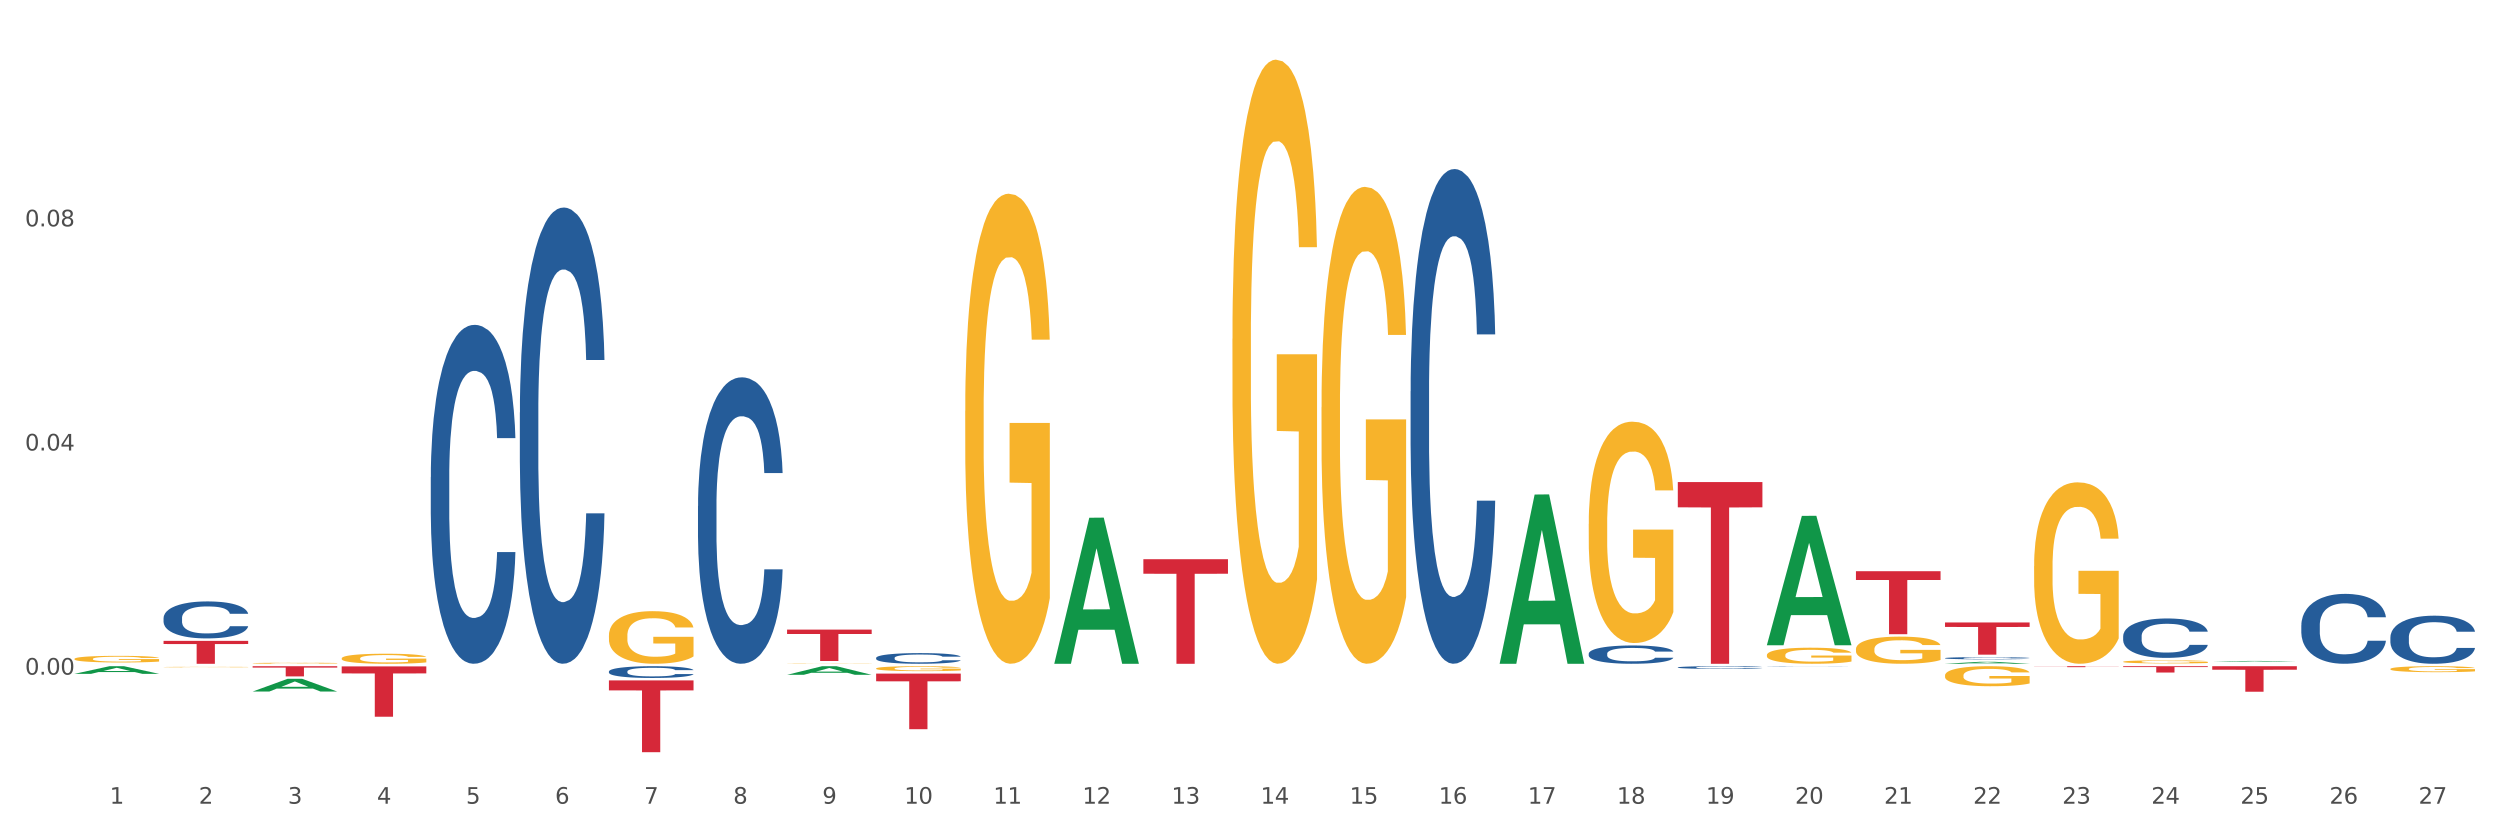 <?xml version="1.0" encoding="utf-8" standalone="no"?>
<!DOCTYPE svg PUBLIC "-//W3C//DTD SVG 1.1//EN"
  "http://www.w3.org/Graphics/SVG/1.1/DTD/svg11.dtd">
<svg xmlns:xlink="http://www.w3.org/1999/xlink" width="1080pt" height="360pt" viewBox="0 0 1080 360" xmlns="http://www.w3.org/2000/svg" version="1.1">
 <rect x="0" y="0" width="1080" height="360" fill="#333333" stroke="none"/>
 <defs>
  <style type="text/css">*{stroke-linejoin: round; stroke-linecap: butt}</style>
 </defs>
 <g id="figure_1">
  <g id="patch_1">
   <path d="M 0 360 
L 1080 360 
L 1080 0 
L 0 0 
z
" style="fill: #ffffff; stroke: #ffffff; stroke-linejoin: miter"/>
  </g>
  <g id="axes_1">
   <g id="matplotlib.axis_1">
    <g id="xtick_1">
     <g id="text_1">
      <!-- 1 -->
      <g style="fill: #4d4d4d" transform="translate(47.399 347.204) scale(0.096 -0.096)">
       <defs>
        <path id="DejaVuSans-31" d="M 794 531 
L 1825 531 
L 1825 4091 
L 703 3866 
L 703 4441 
L 1819 4666 
L 2450 4666 
L 2450 531 
L 3481 531 
L 3481 0 
L 794 0 
L 794 531 
z
" transform="scale(0.016)"/>
       </defs>
       <use xlink:href="#DejaVuSans-31"/>
      </g>
     </g>
    </g>
    <g id="xtick_2">
     <g id="text_2">
      <!-- 2 -->
      <g style="fill: #4d4d4d" transform="translate(85.878 347.204) scale(0.096 -0.096)">
       <defs>
        <path id="DejaVuSans-32" d="M 1228 531 
L 3431 531 
L 3431 0 
L 469 0 
L 469 531 
Q 828 903 1448 1529 
Q 2069 2156 2228 2338 
Q 2531 2678 2651 2914 
Q 2772 3150 2772 3378 
Q 2772 3750 2511 3984 
Q 2250 4219 1831 4219 
Q 1534 4219 1204 4116 
Q 875 4013 500 3803 
L 500 4441 
Q 881 4594 1212 4672 
Q 1544 4750 1819 4750 
Q 2544 4750 2975 4387 
Q 3406 4025 3406 3419 
Q 3406 3131 3298 2873 
Q 3191 2616 2906 2266 
Q 2828 2175 2409 1742 
Q 1991 1309 1228 531 
z
" transform="scale(0.016)"/>
       </defs>
       <use xlink:href="#DejaVuSans-32"/>
      </g>
     </g>
    </g>
    <g id="xtick_3">
     <g id="text_3">
      <!-- 3 -->
      <g style="fill: #4d4d4d" transform="translate(124.358 347.204) scale(0.096 -0.096)">
       <defs>
        <path id="DejaVuSans-33" d="M 2597 2516 
Q 3050 2419 3304 2112 
Q 3559 1806 3559 1356 
Q 3559 666 3084 287 
Q 2609 -91 1734 -91 
Q 1441 -91 1130 -33 
Q 819 25 488 141 
L 488 750 
Q 750 597 1062 519 
Q 1375 441 1716 441 
Q 2309 441 2620 675 
Q 2931 909 2931 1356 
Q 2931 1769 2642 2001 
Q 2353 2234 1838 2234 
L 1294 2234 
L 1294 2753 
L 1863 2753 
Q 2328 2753 2575 2939 
Q 2822 3125 2822 3475 
Q 2822 3834 2567 4026 
Q 2313 4219 1838 4219 
Q 1578 4219 1281 4162 
Q 984 4106 628 3988 
L 628 4550 
Q 988 4650 1302 4700 
Q 1616 4750 1894 4750 
Q 2613 4750 3031 4423 
Q 3450 4097 3450 3541 
Q 3450 3153 3228 2886 
Q 3006 2619 2597 2516 
z
" transform="scale(0.016)"/>
       </defs>
       <use xlink:href="#DejaVuSans-33"/>
      </g>
     </g>
    </g>
    <g id="xtick_4">
     <g id="text_4">
      <!-- 4 -->
      <g style="fill: #4d4d4d" transform="translate(162.838 347.204) scale(0.096 -0.096)">
       <defs>
        <path id="DejaVuSans-34" d="M 2419 4116 
L 825 1625 
L 2419 1625 
L 2419 4116 
z
M 2253 4666 
L 3047 4666 
L 3047 1625 
L 3713 1625 
L 3713 1100 
L 3047 1100 
L 3047 0 
L 2419 0 
L 2419 1100 
L 313 1100 
L 313 1709 
L 2253 4666 
z
" transform="scale(0.016)"/>
       </defs>
       <use xlink:href="#DejaVuSans-34"/>
      </g>
     </g>
    </g>
    <g id="xtick_5">
     <g id="text_5">
      <!-- 5 -->
      <g style="fill: #4d4d4d" transform="translate(201.317 347.204) scale(0.096 -0.096)">
       <defs>
        <path id="DejaVuSans-35" d="M 691 4666 
L 3169 4666 
L 3169 4134 
L 1269 4134 
L 1269 2991 
Q 1406 3038 1543 3061 
Q 1681 3084 1819 3084 
Q 2600 3084 3056 2656 
Q 3513 2228 3513 1497 
Q 3513 744 3044 326 
Q 2575 -91 1722 -91 
Q 1428 -91 1123 -41 
Q 819 9 494 109 
L 494 744 
Q 775 591 1075 516 
Q 1375 441 1709 441 
Q 2250 441 2565 725 
Q 2881 1009 2881 1497 
Q 2881 1984 2565 2268 
Q 2250 2553 1709 2553 
Q 1456 2553 1204 2497 
Q 953 2441 691 2322 
L 691 4666 
z
" transform="scale(0.016)"/>
       </defs>
       <use xlink:href="#DejaVuSans-35"/>
      </g>
     </g>
    </g>
    <g id="xtick_6">
     <g id="text_6">
      <!-- 6 -->
      <g style="fill: #4d4d4d" transform="translate(239.797 347.204) scale(0.096 -0.096)">
       <defs>
        <path id="DejaVuSans-36" d="M 2113 2584 
Q 1688 2584 1439 2293 
Q 1191 2003 1191 1497 
Q 1191 994 1439 701 
Q 1688 409 2113 409 
Q 2538 409 2786 701 
Q 3034 994 3034 1497 
Q 3034 2003 2786 2293 
Q 2538 2584 2113 2584 
z
M 3366 4563 
L 3366 3988 
Q 3128 4100 2886 4159 
Q 2644 4219 2406 4219 
Q 1781 4219 1451 3797 
Q 1122 3375 1075 2522 
Q 1259 2794 1537 2939 
Q 1816 3084 2150 3084 
Q 2853 3084 3261 2657 
Q 3669 2231 3669 1497 
Q 3669 778 3244 343 
Q 2819 -91 2113 -91 
Q 1303 -91 875 529 
Q 447 1150 447 2328 
Q 447 3434 972 4092 
Q 1497 4750 2381 4750 
Q 2619 4750 2861 4703 
Q 3103 4656 3366 4563 
z
" transform="scale(0.016)"/>
       </defs>
       <use xlink:href="#DejaVuSans-36"/>
      </g>
     </g>
    </g>
    <g id="xtick_7">
     <g id="text_7">
      <!-- 7 -->
      <g style="fill: #4d4d4d" transform="translate(278.276 347.204) scale(0.096 -0.096)">
       <defs>
        <path id="DejaVuSans-37" d="M 525 4666 
L 3525 4666 
L 3525 4397 
L 1831 0 
L 1172 0 
L 2766 4134 
L 525 4134 
L 525 4666 
z
" transform="scale(0.016)"/>
       </defs>
       <use xlink:href="#DejaVuSans-37"/>
      </g>
     </g>
    </g>
    <g id="xtick_8">
     <g id="text_8">
      <!-- 8 -->
      <g style="fill: #4d4d4d" transform="translate(316.756 347.204) scale(0.096 -0.096)">
       <defs>
        <path id="DejaVuSans-38" d="M 2034 2216 
Q 1584 2216 1326 1975 
Q 1069 1734 1069 1313 
Q 1069 891 1326 650 
Q 1584 409 2034 409 
Q 2484 409 2743 651 
Q 3003 894 3003 1313 
Q 3003 1734 2745 1975 
Q 2488 2216 2034 2216 
z
M 1403 2484 
Q 997 2584 770 2862 
Q 544 3141 544 3541 
Q 544 4100 942 4425 
Q 1341 4750 2034 4750 
Q 2731 4750 3128 4425 
Q 3525 4100 3525 3541 
Q 3525 3141 3298 2862 
Q 3072 2584 2669 2484 
Q 3125 2378 3379 2068 
Q 3634 1759 3634 1313 
Q 3634 634 3220 271 
Q 2806 -91 2034 -91 
Q 1263 -91 848 271 
Q 434 634 434 1313 
Q 434 1759 690 2068 
Q 947 2378 1403 2484 
z
M 1172 3481 
Q 1172 3119 1398 2916 
Q 1625 2713 2034 2713 
Q 2441 2713 2670 2916 
Q 2900 3119 2900 3481 
Q 2900 3844 2670 4047 
Q 2441 4250 2034 4250 
Q 1625 4250 1398 4047 
Q 1172 3844 1172 3481 
z
" transform="scale(0.016)"/>
       </defs>
       <use xlink:href="#DejaVuSans-38"/>
      </g>
     </g>
    </g>
    <g id="xtick_9">
     <g id="text_9">
      <!-- 9 -->
      <g style="fill: #4d4d4d" transform="translate(355.236 347.204) scale(0.096 -0.096)">
       <defs>
        <path id="DejaVuSans-39" d="M 703 97 
L 703 672 
Q 941 559 1184 500 
Q 1428 441 1663 441 
Q 2288 441 2617 861 
Q 2947 1281 2994 2138 
Q 2813 1869 2534 1725 
Q 2256 1581 1919 1581 
Q 1219 1581 811 2004 
Q 403 2428 403 3163 
Q 403 3881 828 4315 
Q 1253 4750 1959 4750 
Q 2769 4750 3195 4129 
Q 3622 3509 3622 2328 
Q 3622 1225 3098 567 
Q 2575 -91 1691 -91 
Q 1453 -91 1209 -44 
Q 966 3 703 97 
z
M 1959 2075 
Q 2384 2075 2632 2365 
Q 2881 2656 2881 3163 
Q 2881 3666 2632 3958 
Q 2384 4250 1959 4250 
Q 1534 4250 1286 3958 
Q 1038 3666 1038 3163 
Q 1038 2656 1286 2365 
Q 1534 2075 1959 2075 
z
" transform="scale(0.016)"/>
       </defs>
       <use xlink:href="#DejaVuSans-39"/>
      </g>
     </g>
    </g>
    <g id="xtick_10">
     <g id="text_10">
      <!-- 10 -->
      <g style="fill: #4d4d4d" transform="translate(390.661 347.204) scale(0.096 -0.096)">
       <defs>
        <path id="DejaVuSans-30" d="M 2034 4250 
Q 1547 4250 1301 3770 
Q 1056 3291 1056 2328 
Q 1056 1369 1301 889 
Q 1547 409 2034 409 
Q 2525 409 2770 889 
Q 3016 1369 3016 2328 
Q 3016 3291 2770 3770 
Q 2525 4250 2034 4250 
z
M 2034 4750 
Q 2819 4750 3233 4129 
Q 3647 3509 3647 2328 
Q 3647 1150 3233 529 
Q 2819 -91 2034 -91 
Q 1250 -91 836 529 
Q 422 1150 422 2328 
Q 422 3509 836 4129 
Q 1250 4750 2034 4750 
z
" transform="scale(0.016)"/>
       </defs>
       <use xlink:href="#DejaVuSans-31"/>
       <use xlink:href="#DejaVuSans-30" transform="translate(63.623 0)"/>
      </g>
     </g>
    </g>
    <g id="xtick_11">
     <g id="text_11">
      <!-- 11 -->
      <g style="fill: #4d4d4d" transform="translate(429.141 347.204) scale(0.096 -0.096)">
       <use xlink:href="#DejaVuSans-31"/>
       <use xlink:href="#DejaVuSans-31" transform="translate(63.623 0)"/>
      </g>
     </g>
    </g>
    <g id="xtick_12">
     <g id="text_12">
      <!-- 12 -->
      <g style="fill: #4d4d4d" transform="translate(467.62 347.204) scale(0.096 -0.096)">
       <use xlink:href="#DejaVuSans-31"/>
       <use xlink:href="#DejaVuSans-32" transform="translate(63.623 0)"/>
      </g>
     </g>
    </g>
    <g id="xtick_13">
     <g id="text_13">
      <!-- 13 -->
      <g style="fill: #4d4d4d" transform="translate(506.1 347.204) scale(0.096 -0.096)">
       <use xlink:href="#DejaVuSans-31"/>
       <use xlink:href="#DejaVuSans-33" transform="translate(63.623 0)"/>
      </g>
     </g>
    </g>
    <g id="xtick_14">
     <g id="text_14">
      <!-- 14 -->
      <g style="fill: #4d4d4d" transform="translate(544.58 347.204) scale(0.096 -0.096)">
       <use xlink:href="#DejaVuSans-31"/>
       <use xlink:href="#DejaVuSans-34" transform="translate(63.623 0)"/>
      </g>
     </g>
    </g>
    <g id="xtick_15">
     <g id="text_15">
      <!-- 15 -->
      <g style="fill: #4d4d4d" transform="translate(583.059 347.204) scale(0.096 -0.096)">
       <use xlink:href="#DejaVuSans-31"/>
       <use xlink:href="#DejaVuSans-35" transform="translate(63.623 0)"/>
      </g>
     </g>
    </g>
    <g id="xtick_16">
     <g id="text_16">
      <!-- 16 -->
      <g style="fill: #4d4d4d" transform="translate(621.539 347.204) scale(0.096 -0.096)">
       <use xlink:href="#DejaVuSans-31"/>
       <use xlink:href="#DejaVuSans-36" transform="translate(63.623 0)"/>
      </g>
     </g>
    </g>
    <g id="xtick_17">
     <g id="text_17">
      <!-- 17 -->
      <g style="fill: #4d4d4d" transform="translate(660.018 347.204) scale(0.096 -0.096)">
       <use xlink:href="#DejaVuSans-31"/>
       <use xlink:href="#DejaVuSans-37" transform="translate(63.623 0)"/>
      </g>
     </g>
    </g>
    <g id="xtick_18">
     <g id="text_18">
      <!-- 18 -->
      <g style="fill: #4d4d4d" transform="translate(698.498 347.204) scale(0.096 -0.096)">
       <use xlink:href="#DejaVuSans-31"/>
       <use xlink:href="#DejaVuSans-38" transform="translate(63.623 0)"/>
      </g>
     </g>
    </g>
    <g id="xtick_19">
     <g id="text_19">
      <!-- 19 -->
      <g style="fill: #4d4d4d" transform="translate(736.977 347.204) scale(0.096 -0.096)">
       <use xlink:href="#DejaVuSans-31"/>
       <use xlink:href="#DejaVuSans-39" transform="translate(63.623 0)"/>
      </g>
     </g>
    </g>
    <g id="xtick_20">
     <g id="text_20">
      <!-- 20 -->
      <g style="fill: #4d4d4d" transform="translate(775.457 347.204) scale(0.096 -0.096)">
       <use xlink:href="#DejaVuSans-32"/>
       <use xlink:href="#DejaVuSans-30" transform="translate(63.623 0)"/>
      </g>
     </g>
    </g>
    <g id="xtick_21">
     <g id="text_21">
      <!-- 21 -->
      <g style="fill: #4d4d4d" transform="translate(813.937 347.204) scale(0.096 -0.096)">
       <use xlink:href="#DejaVuSans-32"/>
       <use xlink:href="#DejaVuSans-31" transform="translate(63.623 0)"/>
      </g>
     </g>
    </g>
    <g id="xtick_22">
     <g id="text_22">
      <!-- 22 -->
      <g style="fill: #4d4d4d" transform="translate(852.416 347.204) scale(0.096 -0.096)">
       <use xlink:href="#DejaVuSans-32"/>
       <use xlink:href="#DejaVuSans-32" transform="translate(63.623 0)"/>
      </g>
     </g>
    </g>
    <g id="xtick_23">
     <g id="text_23">
      <!-- 23 -->
      <g style="fill: #4d4d4d" transform="translate(890.896 347.204) scale(0.096 -0.096)">
       <use xlink:href="#DejaVuSans-32"/>
       <use xlink:href="#DejaVuSans-33" transform="translate(63.623 0)"/>
      </g>
     </g>
    </g>
    <g id="xtick_24">
     <g id="text_24">
      <!-- 24 -->
      <g style="fill: #4d4d4d" transform="translate(929.375 347.204) scale(0.096 -0.096)">
       <use xlink:href="#DejaVuSans-32"/>
       <use xlink:href="#DejaVuSans-34" transform="translate(63.623 0)"/>
      </g>
     </g>
    </g>
    <g id="xtick_25">
     <g id="text_25">
      <!-- 25 -->
      <g style="fill: #4d4d4d" transform="translate(967.855 347.204) scale(0.096 -0.096)">
       <use xlink:href="#DejaVuSans-32"/>
       <use xlink:href="#DejaVuSans-35" transform="translate(63.623 0)"/>
      </g>
     </g>
    </g>
    <g id="xtick_26">
     <g id="text_26">
      <!-- 26 -->
      <g style="fill: #4d4d4d" transform="translate(1006.335 347.204) scale(0.096 -0.096)">
       <use xlink:href="#DejaVuSans-32"/>
       <use xlink:href="#DejaVuSans-36" transform="translate(63.623 0)"/>
      </g>
     </g>
    </g>
    <g id="xtick_27">
     <g id="text_27">
      <!-- 27 -->
      <g style="fill: #4d4d4d" transform="translate(1044.814 347.204) scale(0.096 -0.096)">
       <use xlink:href="#DejaVuSans-32"/>
       <use xlink:href="#DejaVuSans-37" transform="translate(63.623 0)"/>
      </g>
     </g>
    </g>
    <g id="xtick_28"/>
    <g id="xtick_29"/>
    <g id="xtick_30"/>
    <g id="xtick_31"/>
    <g id="xtick_32"/>
    <g id="xtick_33"/>
    <g id="xtick_34"/>
    <g id="xtick_35"/>
    <g id="xtick_36"/>
    <g id="xtick_37"/>
    <g id="xtick_38"/>
    <g id="xtick_39"/>
    <g id="xtick_40"/>
    <g id="xtick_41"/>
    <g id="xtick_42"/>
    <g id="xtick_43"/>
    <g id="xtick_44"/>
    <g id="xtick_45"/>
    <g id="xtick_46"/>
    <g id="xtick_47"/>
    <g id="xtick_48"/>
    <g id="xtick_49"/>
    <g id="xtick_50"/>
    <g id="xtick_51"/>
    <g id="xtick_52"/>
    <g id="xtick_53"/>
   </g>
   <g id="matplotlib.axis_2">
    <g id="ytick_1">
     <g id="text_28">
      <!-- 0.00 -->
      <g style="fill: #4d4d4d" transform="translate(10.8 291.445) scale(0.096 -0.096)">
       <defs>
        <path id="DejaVuSans-2e" d="M 684 794 
L 1344 794 
L 1344 0 
L 684 0 
L 684 794 
z
" transform="scale(0.016)"/>
       </defs>
       <use xlink:href="#DejaVuSans-30"/>
       <use xlink:href="#DejaVuSans-2e" transform="translate(63.623 0)"/>
       <use xlink:href="#DejaVuSans-30" transform="translate(95.41 0)"/>
       <use xlink:href="#DejaVuSans-30" transform="translate(159.033 0)"/>
      </g>
     </g>
    </g>
    <g id="ytick_2">
     <g id="text_29">
      <!-- 0.04 -->
      <g style="fill: #4d4d4d" transform="translate(10.8 194.62) scale(0.096 -0.096)">
       <use xlink:href="#DejaVuSans-30"/>
       <use xlink:href="#DejaVuSans-2e" transform="translate(63.623 0)"/>
       <use xlink:href="#DejaVuSans-30" transform="translate(95.41 0)"/>
       <use xlink:href="#DejaVuSans-34" transform="translate(159.033 0)"/>
      </g>
     </g>
    </g>
    <g id="ytick_3">
     <g id="text_30">
      <!-- 0.08 -->
      <g style="fill: #4d4d4d" transform="translate(10.8 97.795) scale(0.096 -0.096)">
       <use xlink:href="#DejaVuSans-30"/>
       <use xlink:href="#DejaVuSans-2e" transform="translate(63.623 0)"/>
       <use xlink:href="#DejaVuSans-30" transform="translate(95.41 0)"/>
       <use xlink:href="#DejaVuSans-38" transform="translate(159.033 0)"/>
      </g>
     </g>
    </g>
    <g id="ytick_4"/>
    <g id="ytick_5"/>
    <g id="ytick_6"/>
    <g id="ytick_7"/>
   </g>
   <g id="PolyCollection_1">
    <path d="M 32.175 291.095 
L 32.213 291.092 
L 47.287 287.8 
L 53.543 287.797 
L 68.731 291.101 
L 61.495 291.101 
L 58.216 290.332 
L 42.652 290.332 
L 42.539 290.344 
L 39.373 291.101 
L 32.175 291.101 
L 32.175 291.095 
L 44.611 289.873 
L 56.256 289.87 
L 50.49 288.502 
L 50.415 288.495 
L 50.34 288.505 
L 44.574 289.87 
L 44.611 289.873 
L 32.175 291.095 
z
" clip-path="url(#pb39ce83df4)" style="fill: #109648"/>
    <path d="M 609.369 169.053 
L 609.412 168.857 
L 609.412 163.392 
L 609.542 155.975 
L 610.017 142.312 
L 610.622 131.967 
L 611.659 119.866 
L 612.221 114.791 
L 612.955 109.131 
L 614.468 99.957 
L 616.196 92.15 
L 617.406 87.855 
L 618.313 85.123 
L 620.344 80.243 
L 621.511 78.096 
L 622.721 76.34 
L 623.758 75.168 
L 625.486 73.802 
L 626.869 73.217 
L 628.468 73.021 
L 629.807 73.217 
L 631.579 73.997 
L 634.171 76.34 
L 635.165 77.706 
L 636.505 80.048 
L 637.887 83.171 
L 639.011 86.294 
L 640.307 90.783 
L 641.647 96.639 
L 642.943 104.056 
L 643.85 110.887 
L 644.585 118.109 
L 645.233 126.893 
L 645.708 136.457 
L 645.924 144.459 
L 638.017 144.459 
L 637.801 137.237 
L 637.369 129.43 
L 636.937 124.16 
L 636.462 119.866 
L 635.727 114.986 
L 635.079 111.863 
L 633.999 108.155 
L 633.005 105.813 
L 632.184 104.446 
L 631.19 103.275 
L 629.073 102.104 
L 627.56 102.104 
L 626.61 102.494 
L 625.443 103.47 
L 624.449 104.837 
L 623.282 107.179 
L 622.375 109.716 
L 621.468 113.034 
L 620.949 115.377 
L 620.171 119.671 
L 619.653 123.184 
L 618.961 129.235 
L 618.573 133.529 
L 617.881 144.654 
L 617.579 152.852 
L 617.449 158.513 
L 617.363 164.758 
L 617.363 195.207 
L 617.622 208.87 
L 617.838 214.726 
L 618.184 221.362 
L 618.832 229.95 
L 619.782 238.343 
L 620.776 244.394 
L 621.597 248.103 
L 622.375 250.835 
L 623.153 252.982 
L 624.103 254.934 
L 624.881 256.105 
L 626.048 257.276 
L 627.431 257.862 
L 628.511 257.862 
L 630.715 256.886 
L 631.708 255.91 
L 632.659 254.544 
L 633.696 252.397 
L 634.517 250.054 
L 634.992 248.298 
L 635.77 244.589 
L 636.375 240.685 
L 636.894 236.196 
L 637.239 232.293 
L 637.628 226.437 
L 637.931 219.801 
L 638.017 216.287 
L 645.924 216.287 
L 645.752 223.314 
L 645.449 230.145 
L 644.844 239.319 
L 644.369 244.589 
L 643.634 251.03 
L 642.857 256.495 
L 641.776 262.546 
L 640.783 267.035 
L 639.745 270.939 
L 638.622 274.453 
L 636.591 279.332 
L 635.857 280.698 
L 634.301 283.041 
L 633.091 284.407 
L 631.32 285.773 
L 629.505 286.554 
L 627.603 286.749 
L 625.918 286.359 
L 624.06 285.188 
L 622.894 284.017 
L 621.597 282.26 
L 620.085 279.527 
L 618.659 276.209 
L 617.32 272.305 
L 616.066 267.816 
L 614.9 262.741 
L 613.387 254.348 
L 612.264 246.151 
L 611.443 238.538 
L 610.881 232.097 
L 610.319 223.9 
L 610.017 218.239 
L 609.542 204.576 
L 609.369 191.889 
L 609.369 169.053 
z
" clip-path="url(#pb39ce83df4)" style="fill: #255c99"/>
    <path d="M 378.491 284.209 
L 378.535 284.205 
L 378.535 284.087 
L 378.664 283.927 
L 379.139 283.632 
L 379.744 283.409 
L 380.781 283.148 
L 381.343 283.038 
L 382.078 282.916 
L 383.59 282.718 
L 385.318 282.55 
L 386.528 282.457 
L 387.436 282.398 
L 389.467 282.293 
L 390.633 282.247 
L 391.843 282.209 
L 392.88 282.183 
L 394.609 282.154 
L 395.991 282.141 
L 397.59 282.137 
L 398.93 282.141 
L 400.701 282.158 
L 403.294 282.209 
L 404.288 282.238 
L 405.627 282.289 
L 407.01 282.356 
L 408.133 282.424 
L 409.43 282.52 
L 410.769 282.647 
L 412.065 282.807 
L 412.973 282.954 
L 413.707 283.11 
L 414.356 283.3 
L 414.831 283.506 
L 415.047 283.679 
L 407.14 283.679 
L 406.923 283.523 
L 406.491 283.354 
L 406.059 283.241 
L 405.584 283.148 
L 404.849 283.043 
L 404.201 282.975 
L 403.121 282.895 
L 402.127 282.845 
L 401.306 282.815 
L 400.312 282.79 
L 398.195 282.765 
L 396.683 282.765 
L 395.732 282.773 
L 394.565 282.794 
L 393.572 282.824 
L 392.405 282.874 
L 391.498 282.929 
L 390.59 283.001 
L 390.072 283.051 
L 389.294 283.144 
L 388.775 283.22 
L 388.084 283.35 
L 387.695 283.443 
L 387.004 283.683 
L 386.701 283.86 
L 386.572 283.982 
L 386.485 284.117 
L 386.485 284.774 
L 386.744 285.069 
L 386.96 285.195 
L 387.306 285.338 
L 387.954 285.524 
L 388.905 285.705 
L 389.899 285.835 
L 390.72 285.915 
L 391.498 285.974 
L 392.275 286.021 
L 393.226 286.063 
L 394.004 286.088 
L 395.17 286.113 
L 396.553 286.126 
L 397.633 286.126 
L 399.837 286.105 
L 400.831 286.084 
L 401.781 286.054 
L 402.819 286.008 
L 403.64 285.957 
L 404.115 285.919 
L 404.893 285.839 
L 405.498 285.755 
L 406.016 285.658 
L 406.362 285.574 
L 406.751 285.448 
L 407.053 285.304 
L 407.14 285.229 
L 415.047 285.229 
L 414.874 285.38 
L 414.572 285.528 
L 413.967 285.726 
L 413.491 285.839 
L 412.757 285.978 
L 411.979 286.096 
L 410.899 286.227 
L 409.905 286.324 
L 408.868 286.408 
L 407.744 286.484 
L 405.714 286.589 
L 404.979 286.619 
L 403.423 286.669 
L 402.214 286.699 
L 400.442 286.728 
L 398.627 286.745 
L 396.726 286.749 
L 395.041 286.741 
L 393.183 286.715 
L 392.016 286.69 
L 390.72 286.652 
L 389.207 286.593 
L 387.781 286.522 
L 386.442 286.437 
L 385.189 286.341 
L 384.022 286.231 
L 382.51 286.05 
L 381.386 285.873 
L 380.565 285.709 
L 380.004 285.57 
L 379.442 285.393 
L 379.139 285.271 
L 378.664 284.976 
L 378.491 284.702 
L 378.491 284.209 
z
" clip-path="url(#pb39ce83df4)" style="fill: #255c99"/>
    <path d="M 301.532 218.605 
L 301.575 218.492 
L 301.575 215.328 
L 301.705 211.033 
L 302.18 203.123 
L 302.785 197.133 
L 303.822 190.127 
L 304.384 187.189 
L 305.119 183.911 
L 306.631 178.6 
L 308.359 174.08 
L 309.569 171.593 
L 310.477 170.011 
L 312.507 167.186 
L 313.674 165.943 
L 314.884 164.926 
L 315.921 164.248 
L 317.649 163.457 
L 319.032 163.118 
L 320.631 163.005 
L 321.97 163.118 
L 323.742 163.57 
L 326.335 164.926 
L 327.328 165.717 
L 328.668 167.073 
L 330.051 168.881 
L 331.174 170.689 
L 332.47 173.289 
L 333.81 176.679 
L 335.106 180.973 
L 336.014 184.928 
L 336.748 189.11 
L 337.396 194.195 
L 337.872 199.733 
L 338.088 204.366 
L 330.18 204.366 
L 329.964 200.185 
L 329.532 195.664 
L 329.1 192.613 
L 328.625 190.127 
L 327.89 187.302 
L 327.242 185.493 
L 326.162 183.346 
L 325.168 181.99 
L 324.347 181.199 
L 323.353 180.521 
L 321.236 179.843 
L 319.724 179.843 
L 318.773 180.069 
L 317.606 180.634 
L 316.612 181.425 
L 315.446 182.781 
L 314.538 184.25 
L 313.631 186.171 
L 313.112 187.528 
L 312.335 190.014 
L 311.816 192.048 
L 311.125 195.551 
L 310.736 198.037 
L 310.045 204.479 
L 309.742 209.225 
L 309.612 212.502 
L 309.526 216.119 
L 309.526 233.748 
L 309.785 241.659 
L 310.001 245.049 
L 310.347 248.891 
L 310.995 253.864 
L 311.946 258.723 
L 312.94 262.226 
L 313.761 264.373 
L 314.538 265.956 
L 315.316 267.199 
L 316.267 268.329 
L 317.045 269.007 
L 318.211 269.685 
L 319.594 270.024 
L 320.674 270.024 
L 322.878 269.459 
L 323.872 268.894 
L 324.822 268.103 
L 325.859 266.86 
L 326.68 265.504 
L 327.156 264.486 
L 327.933 262.339 
L 328.538 260.079 
L 329.057 257.48 
L 329.403 255.22 
L 329.791 251.83 
L 330.094 247.987 
L 330.18 245.953 
L 338.088 245.953 
L 337.915 250.021 
L 337.612 253.977 
L 337.008 259.288 
L 336.532 262.339 
L 335.798 266.069 
L 335.02 269.233 
L 333.94 272.736 
L 332.946 275.335 
L 331.909 277.595 
L 330.785 279.63 
L 328.754 282.455 
L 328.02 283.246 
L 326.464 284.602 
L 325.254 285.393 
L 323.483 286.184 
L 321.668 286.636 
L 319.767 286.749 
L 318.082 286.523 
L 316.224 285.845 
L 315.057 285.167 
L 313.761 284.15 
L 312.248 282.568 
L 310.822 280.647 
L 309.483 278.387 
L 308.23 275.787 
L 307.063 272.849 
L 305.551 267.99 
L 304.427 263.243 
L 303.606 258.836 
L 303.044 255.107 
L 302.483 250.36 
L 302.18 247.083 
L 301.705 239.173 
L 301.532 231.827 
L 301.532 218.605 
z
" clip-path="url(#pb39ce83df4)" style="fill: #255c99"/>
    <path d="M 263.053 290.083 
L 263.096 290.079 
L 263.096 289.949 
L 263.225 289.772 
L 263.701 289.447 
L 264.306 289.2 
L 265.343 288.912 
L 265.904 288.792 
L 266.639 288.657 
L 268.151 288.438 
L 269.88 288.253 
L 271.09 288.15 
L 271.997 288.085 
L 274.028 287.969 
L 275.195 287.918 
L 276.404 287.876 
L 277.441 287.848 
L 279.17 287.816 
L 280.553 287.802 
L 282.151 287.797 
L 283.491 287.802 
L 285.262 287.821 
L 287.855 287.876 
L 288.849 287.909 
L 290.188 287.965 
L 291.571 288.039 
L 292.695 288.113 
L 293.991 288.22 
L 295.33 288.36 
L 296.627 288.536 
L 297.534 288.699 
L 298.269 288.871 
L 298.917 289.08 
L 299.392 289.307 
L 299.608 289.498 
L 291.701 289.498 
L 291.485 289.326 
L 291.053 289.14 
L 290.62 289.015 
L 290.145 288.912 
L 289.411 288.796 
L 288.762 288.722 
L 287.682 288.634 
L 286.688 288.578 
L 285.867 288.545 
L 284.874 288.517 
L 282.756 288.49 
L 281.244 288.49 
L 280.293 288.499 
L 279.127 288.522 
L 278.133 288.555 
L 276.966 288.61 
L 276.059 288.671 
L 275.151 288.75 
L 274.633 288.806 
L 273.855 288.908 
L 273.337 288.991 
L 272.645 289.135 
L 272.256 289.238 
L 271.565 289.502 
L 271.262 289.698 
L 271.133 289.832 
L 271.046 289.981 
L 271.046 290.706 
L 271.306 291.031 
L 271.522 291.17 
L 271.867 291.328 
L 272.516 291.533 
L 273.466 291.733 
L 274.46 291.877 
L 275.281 291.965 
L 276.059 292.03 
L 276.837 292.081 
L 277.787 292.128 
L 278.565 292.155 
L 279.732 292.183 
L 281.114 292.197 
L 282.195 292.197 
L 284.398 292.174 
L 285.392 292.151 
L 286.343 292.118 
L 287.38 292.067 
L 288.201 292.011 
L 288.676 291.97 
L 289.454 291.881 
L 290.059 291.788 
L 290.577 291.682 
L 290.923 291.589 
L 291.312 291.449 
L 291.614 291.291 
L 291.701 291.208 
L 299.608 291.208 
L 299.435 291.375 
L 299.133 291.538 
L 298.528 291.756 
L 298.053 291.881 
L 297.318 292.035 
L 296.54 292.165 
L 295.46 292.309 
L 294.466 292.416 
L 293.429 292.509 
L 292.306 292.592 
L 290.275 292.708 
L 289.54 292.741 
L 287.985 292.797 
L 286.775 292.829 
L 285.003 292.862 
L 283.188 292.88 
L 281.287 292.885 
L 279.602 292.876 
L 277.744 292.848 
L 276.577 292.82 
L 275.281 292.778 
L 273.769 292.713 
L 272.343 292.634 
L 271.003 292.541 
L 269.75 292.434 
L 268.583 292.313 
L 267.071 292.114 
L 265.948 291.918 
L 265.127 291.737 
L 264.565 291.584 
L 264.003 291.389 
L 263.701 291.254 
L 263.225 290.929 
L 263.053 290.627 
L 263.053 290.083 
z
" clip-path="url(#pb39ce83df4)" style="fill: #255c99"/>
    <path d="M 224.573 178.209 
L 224.616 178.029 
L 224.616 172.989 
L 224.746 166.149 
L 225.221 153.549 
L 225.826 144.009 
L 226.863 132.849 
L 227.425 128.169 
L 228.159 122.949 
L 229.672 114.489 
L 231.4 107.289 
L 232.61 103.329 
L 233.517 100.809 
L 235.548 96.309 
L 236.715 94.329 
L 237.925 92.709 
L 238.962 91.629 
L 240.69 90.369 
L 242.073 89.829 
L 243.672 89.649 
L 245.011 89.829 
L 246.783 90.549 
L 249.375 92.709 
L 250.369 93.969 
L 251.709 96.129 
L 253.092 99.009 
L 254.215 101.889 
L 255.511 106.029 
L 256.851 111.429 
L 258.147 118.269 
L 259.054 124.569 
L 259.789 131.229 
L 260.437 139.329 
L 260.913 148.149 
L 261.129 155.529 
L 253.221 155.529 
L 253.005 148.869 
L 252.573 141.669 
L 252.141 136.809 
L 251.666 132.849 
L 250.931 128.349 
L 250.283 125.469 
L 249.203 122.049 
L 248.209 119.889 
L 247.388 118.629 
L 246.394 117.549 
L 244.277 116.469 
L 242.764 116.469 
L 241.814 116.829 
L 240.647 117.729 
L 239.653 118.989 
L 238.487 121.149 
L 237.579 123.489 
L 236.672 126.549 
L 236.153 128.709 
L 235.375 132.669 
L 234.857 135.909 
L 234.166 141.489 
L 233.777 145.449 
L 233.085 155.709 
L 232.783 163.269 
L 232.653 168.489 
L 232.567 174.249 
L 232.567 202.329 
L 232.826 214.929 
L 233.042 220.329 
L 233.388 226.449 
L 234.036 234.369 
L 234.987 242.109 
L 235.98 247.689 
L 236.801 251.109 
L 237.579 253.629 
L 238.357 255.609 
L 239.308 257.409 
L 240.085 258.489 
L 241.252 259.569 
L 242.635 260.109 
L 243.715 260.109 
L 245.919 259.209 
L 246.912 258.309 
L 247.863 257.049 
L 248.9 255.069 
L 249.721 252.909 
L 250.196 251.289 
L 250.974 247.869 
L 251.579 244.269 
L 252.098 240.129 
L 252.443 236.529 
L 252.832 231.129 
L 253.135 225.009 
L 253.221 221.769 
L 261.129 221.769 
L 260.956 228.249 
L 260.653 234.549 
L 260.048 243.009 
L 259.573 247.869 
L 258.838 253.809 
L 258.061 258.849 
L 256.98 264.429 
L 255.987 268.569 
L 254.95 272.169 
L 253.826 275.409 
L 251.795 279.909 
L 251.061 281.169 
L 249.505 283.329 
L 248.295 284.589 
L 246.524 285.849 
L 244.709 286.569 
L 242.808 286.749 
L 241.122 286.389 
L 239.264 285.309 
L 238.098 284.229 
L 236.801 282.609 
L 235.289 280.089 
L 233.863 277.029 
L 232.524 273.429 
L 231.27 269.289 
L 230.104 264.609 
L 228.591 256.869 
L 227.468 249.309 
L 226.647 242.289 
L 226.085 236.349 
L 225.524 228.789 
L 225.221 223.569 
L 224.746 210.969 
L 224.573 199.269 
L 224.573 178.209 
z
" clip-path="url(#pb39ce83df4)" style="fill: #255c99"/>
    <path d="M 186.093 206.121 
L 186.137 205.987 
L 186.137 202.243 
L 186.266 197.162 
L 186.742 187.802 
L 187.346 180.715 
L 188.383 172.425 
L 188.945 168.949 
L 189.68 165.071 
L 191.192 158.787 
L 192.921 153.438 
L 194.13 150.496 
L 195.038 148.624 
L 197.069 145.282 
L 198.235 143.811 
L 199.445 142.607 
L 200.482 141.805 
L 202.211 140.869 
L 203.593 140.468 
L 205.192 140.334 
L 206.532 140.468 
L 208.303 141.003 
L 210.896 142.607 
L 211.89 143.543 
L 213.229 145.148 
L 214.612 147.287 
L 215.735 149.427 
L 217.032 152.502 
L 218.371 156.513 
L 219.667 161.595 
L 220.575 166.274 
L 221.309 171.222 
L 221.958 177.239 
L 222.433 183.791 
L 222.649 189.273 
L 214.742 189.273 
L 214.526 184.326 
L 214.093 178.977 
L 213.661 175.367 
L 213.186 172.425 
L 212.451 169.082 
L 211.803 166.943 
L 210.723 164.403 
L 209.729 162.798 
L 208.908 161.862 
L 207.914 161.06 
L 205.797 160.257 
L 204.285 160.257 
L 203.334 160.525 
L 202.167 161.193 
L 201.174 162.129 
L 200.007 163.734 
L 199.1 165.472 
L 198.192 167.745 
L 197.674 169.35 
L 196.896 172.292 
L 196.377 174.698 
L 195.686 178.843 
L 195.297 181.785 
L 194.606 189.407 
L 194.303 195.023 
L 194.174 198.9 
L 194.087 203.179 
L 194.087 224.038 
L 194.346 233.398 
L 194.563 237.409 
L 194.908 241.956 
L 195.556 247.839 
L 196.507 253.589 
L 197.501 257.734 
L 198.322 260.274 
L 199.1 262.146 
L 199.877 263.617 
L 200.828 264.954 
L 201.606 265.756 
L 202.772 266.559 
L 204.155 266.96 
L 205.235 266.96 
L 207.439 266.291 
L 208.433 265.623 
L 209.384 264.687 
L 210.421 263.216 
L 211.242 261.611 
L 211.717 260.408 
L 212.495 257.867 
L 213.1 255.193 
L 213.618 252.118 
L 213.964 249.443 
L 214.353 245.432 
L 214.655 240.886 
L 214.742 238.479 
L 222.649 238.479 
L 222.476 243.293 
L 222.174 247.973 
L 221.569 254.257 
L 221.093 257.867 
L 220.359 262.28 
L 219.581 266.024 
L 218.501 270.169 
L 217.507 273.244 
L 216.47 275.918 
L 215.346 278.325 
L 213.316 281.668 
L 212.581 282.604 
L 211.026 284.209 
L 209.816 285.145 
L 208.044 286.081 
L 206.229 286.615 
L 204.328 286.749 
L 202.643 286.482 
L 200.785 285.679 
L 199.618 284.877 
L 198.322 283.674 
L 196.809 281.802 
L 195.384 279.529 
L 194.044 276.854 
L 192.791 273.779 
L 191.624 270.303 
L 190.112 264.553 
L 188.988 258.937 
L 188.167 253.722 
L 187.606 249.31 
L 187.044 243.694 
L 186.742 239.816 
L 186.266 230.456 
L 186.093 221.765 
L 186.093 206.121 
z
" clip-path="url(#pb39ce83df4)" style="fill: #255c99"/>
    <path d="M 70.655 266.994 
L 70.698 266.979 
L 70.698 266.571 
L 70.827 266.016 
L 71.303 264.994 
L 71.908 264.221 
L 72.945 263.316 
L 73.506 262.936 
L 74.241 262.513 
L 75.753 261.827 
L 77.482 261.243 
L 78.692 260.922 
L 79.599 260.717 
L 81.63 260.352 
L 82.797 260.192 
L 84.006 260.061 
L 85.044 259.973 
L 86.772 259.871 
L 88.155 259.827 
L 89.753 259.812 
L 91.093 259.827 
L 92.865 259.885 
L 95.457 260.061 
L 96.451 260.163 
L 97.79 260.338 
L 99.173 260.571 
L 100.297 260.805 
L 101.593 261.141 
L 102.932 261.579 
L 104.229 262.133 
L 105.136 262.644 
L 105.871 263.184 
L 106.519 263.841 
L 106.994 264.556 
L 107.21 265.155 
L 99.303 265.155 
L 99.087 264.615 
L 98.655 264.031 
L 98.223 263.637 
L 97.747 263.316 
L 97.013 262.951 
L 96.365 262.717 
L 95.284 262.44 
L 94.29 262.265 
L 93.469 262.162 
L 92.476 262.075 
L 90.358 261.987 
L 88.846 261.987 
L 87.895 262.016 
L 86.729 262.089 
L 85.735 262.192 
L 84.568 262.367 
L 83.661 262.557 
L 82.753 262.805 
L 82.235 262.98 
L 81.457 263.301 
L 80.939 263.564 
L 80.247 264.016 
L 79.858 264.337 
L 79.167 265.169 
L 78.864 265.782 
L 78.735 266.206 
L 78.648 266.673 
L 78.648 268.95 
L 78.908 269.972 
L 79.124 270.41 
L 79.469 270.906 
L 80.118 271.548 
L 81.068 272.176 
L 82.062 272.628 
L 82.883 272.906 
L 83.661 273.11 
L 84.439 273.271 
L 85.389 273.417 
L 86.167 273.504 
L 87.334 273.592 
L 88.716 273.636 
L 89.797 273.636 
L 92 273.563 
L 92.994 273.49 
L 93.945 273.387 
L 94.982 273.227 
L 95.803 273.052 
L 96.278 272.92 
L 97.056 272.643 
L 97.661 272.351 
L 98.179 272.015 
L 98.525 271.723 
L 98.914 271.286 
L 99.216 270.789 
L 99.303 270.526 
L 107.21 270.526 
L 107.037 271.052 
L 106.735 271.563 
L 106.13 272.249 
L 105.655 272.643 
L 104.92 273.125 
L 104.142 273.533 
L 103.062 273.986 
L 102.068 274.322 
L 101.031 274.614 
L 99.908 274.876 
L 97.877 275.241 
L 97.142 275.343 
L 95.587 275.519 
L 94.377 275.621 
L 92.605 275.723 
L 90.79 275.781 
L 88.889 275.796 
L 87.204 275.767 
L 85.346 275.679 
L 84.179 275.592 
L 82.883 275.46 
L 81.371 275.256 
L 79.945 275.008 
L 78.605 274.716 
L 77.352 274.38 
L 76.185 274.001 
L 74.673 273.373 
L 73.55 272.76 
L 72.729 272.191 
L 72.167 271.709 
L 71.605 271.096 
L 71.303 270.672 
L 70.827 269.651 
L 70.655 268.702 
L 70.655 266.994 
z
" clip-path="url(#pb39ce83df4)" style="fill: #255c99"/>
    <path d="M 70.655 276.844 
L 107.21 276.844 
L 107.21 278.221 
L 92.831 278.23 
L 92.831 286.749 
L 84.948 286.749 
L 84.948 278.23 
L 70.655 278.221 
L 70.655 276.853 
L 70.655 276.844 
z
" clip-path="url(#pb39ce83df4)" style="fill: #d62839"/>
    <path d="M 686.328 282.394 
L 686.371 282.387 
L 686.371 282.185 
L 686.501 281.911 
L 686.976 281.405 
L 687.581 281.022 
L 688.618 280.575 
L 689.18 280.387 
L 689.914 280.177 
L 691.427 279.838 
L 693.155 279.549 
L 694.365 279.39 
L 695.273 279.289 
L 697.303 279.108 
L 698.47 279.029 
L 699.68 278.964 
L 700.717 278.921 
L 702.445 278.87 
L 703.828 278.849 
L 705.427 278.841 
L 706.766 278.849 
L 708.538 278.877 
L 711.131 278.964 
L 712.124 279.015 
L 713.464 279.101 
L 714.847 279.217 
L 715.97 279.332 
L 717.266 279.498 
L 718.606 279.715 
L 719.902 279.99 
L 720.81 280.242 
L 721.544 280.51 
L 722.192 280.835 
L 722.668 281.188 
L 722.884 281.484 
L 714.976 281.484 
L 714.76 281.217 
L 714.328 280.928 
L 713.896 280.733 
L 713.421 280.575 
L 712.686 280.394 
L 712.038 280.278 
L 710.958 280.141 
L 709.964 280.055 
L 709.143 280.004 
L 708.149 279.961 
L 706.032 279.917 
L 704.519 279.917 
L 703.569 279.932 
L 702.402 279.968 
L 701.408 280.018 
L 700.242 280.105 
L 699.334 280.199 
L 698.427 280.322 
L 697.908 280.408 
L 697.131 280.567 
L 696.612 280.697 
L 695.921 280.921 
L 695.532 281.08 
L 694.84 281.492 
L 694.538 281.795 
L 694.408 282.004 
L 694.322 282.236 
L 694.322 283.362 
L 694.581 283.868 
L 694.797 284.084 
L 695.143 284.33 
L 695.791 284.648 
L 696.742 284.958 
L 697.735 285.182 
L 698.556 285.319 
L 699.334 285.42 
L 700.112 285.5 
L 701.063 285.572 
L 701.84 285.615 
L 703.007 285.659 
L 704.39 285.68 
L 705.47 285.68 
L 707.674 285.644 
L 708.668 285.608 
L 709.618 285.558 
L 710.655 285.478 
L 711.476 285.391 
L 711.952 285.326 
L 712.729 285.189 
L 713.334 285.045 
L 713.853 284.879 
L 714.198 284.734 
L 714.587 284.518 
L 714.89 284.272 
L 714.976 284.142 
L 722.884 284.142 
L 722.711 284.402 
L 722.408 284.655 
L 721.803 284.994 
L 721.328 285.189 
L 720.594 285.428 
L 719.816 285.63 
L 718.736 285.854 
L 717.742 286.02 
L 716.705 286.164 
L 715.581 286.294 
L 713.55 286.475 
L 712.816 286.525 
L 711.26 286.612 
L 710.05 286.663 
L 708.279 286.713 
L 706.464 286.742 
L 704.563 286.749 
L 702.877 286.735 
L 701.019 286.691 
L 699.853 286.648 
L 698.556 286.583 
L 697.044 286.482 
L 695.618 286.359 
L 694.279 286.215 
L 693.026 286.049 
L 691.859 285.861 
L 690.347 285.55 
L 689.223 285.247 
L 688.402 284.965 
L 687.84 284.727 
L 687.279 284.424 
L 686.976 284.214 
L 686.501 283.709 
L 686.328 283.239 
L 686.328 282.394 
z
" clip-path="url(#pb39ce83df4)" style="fill: #255c99"/>
    <path d="M 109.134 287.797 
L 145.69 287.797 
L 145.69 288.408 
L 131.31 288.412 
L 131.31 292.19 
L 123.427 292.19 
L 123.427 288.412 
L 109.134 288.408 
L 109.134 287.801 
L 109.134 287.797 
z
" clip-path="url(#pb39ce83df4)" style="fill: #d62839"/>
    <path d="M 263.053 293.933 
L 299.608 293.933 
L 299.608 298.243 
L 285.228 298.272 
L 285.228 324.95 
L 277.346 324.95 
L 277.346 298.272 
L 263.053 298.243 
L 263.053 293.962 
L 263.053 293.933 
z
" clip-path="url(#pb39ce83df4)" style="fill: #d62839"/>
    <path d="M 340.012 272 
L 376.567 272 
L 376.567 273.883 
L 362.188 273.896 
L 362.188 285.552 
L 354.305 285.552 
L 354.305 273.896 
L 340.012 273.883 
L 340.012 272.012 
L 340.012 272 
z
" clip-path="url(#pb39ce83df4)" style="fill: #d62839"/>
    <path d="M 378.491 290.982 
L 415.047 290.982 
L 415.047 294.32 
L 400.667 294.342 
L 400.667 315.001 
L 392.784 315.001 
L 392.784 294.342 
L 378.491 294.32 
L 378.491 291.004 
L 378.491 290.982 
z
" clip-path="url(#pb39ce83df4)" style="fill: #d62839"/>
    <path d="M 493.93 241.576 
L 530.486 241.576 
L 530.486 247.854 
L 516.106 247.896 
L 516.106 286.749 
L 508.223 286.749 
L 508.223 247.896 
L 493.93 247.854 
L 493.93 241.619 
L 493.93 241.576 
z
" clip-path="url(#pb39ce83df4)" style="fill: #d62839"/>
    <path d="M 724.808 208.251 
L 761.363 208.251 
L 761.363 219.159 
L 746.984 219.233 
L 746.984 286.749 
L 739.101 286.749 
L 739.101 219.233 
L 724.808 219.159 
L 724.808 208.324 
L 724.808 208.251 
z
" clip-path="url(#pb39ce83df4)" style="fill: #d62839"/>
    <path d="M 801.767 246.769 
L 838.322 246.769 
L 838.322 250.549 
L 823.943 250.575 
L 823.943 273.973 
L 816.06 273.973 
L 816.06 250.575 
L 801.767 250.549 
L 801.767 246.794 
L 801.767 246.769 
z
" clip-path="url(#pb39ce83df4)" style="fill: #d62839"/>
    <path d="M 840.246 268.911 
L 876.802 268.911 
L 876.802 270.845 
L 862.422 270.858 
L 862.422 282.825 
L 854.539 282.825 
L 854.539 270.858 
L 840.246 270.845 
L 840.246 268.924 
L 840.246 268.911 
z
" clip-path="url(#pb39ce83df4)" style="fill: #d62839"/>
    <path d="M 878.726 287.797 
L 915.282 287.797 
L 915.282 287.855 
L 900.902 287.856 
L 900.902 288.215 
L 893.019 288.215 
L 893.019 287.856 
L 878.726 287.855 
L 878.726 287.798 
L 878.726 287.797 
z
" clip-path="url(#pb39ce83df4)" style="fill: #d62839"/>
    <path d="M 147.614 287.897 
L 184.169 287.897 
L 184.169 290.917 
L 169.79 290.938 
L 169.79 309.634 
L 161.907 309.634 
L 161.907 290.938 
L 147.614 290.917 
L 147.614 287.917 
L 147.614 287.897 
z
" clip-path="url(#pb39ce83df4)" style="fill: #d62839"/>
    <path d="M 724.808 288.314 
L 724.851 288.313 
L 724.851 288.284 
L 724.98 288.244 
L 725.456 288.17 
L 726.061 288.115 
L 727.098 288.049 
L 727.66 288.022 
L 728.394 287.992 
L 729.906 287.942 
L 731.635 287.9 
L 732.845 287.877 
L 733.752 287.862 
L 735.783 287.836 
L 736.95 287.825 
L 738.16 287.815 
L 739.197 287.809 
L 740.925 287.802 
L 742.308 287.798 
L 743.906 287.797 
L 745.246 287.798 
L 747.018 287.803 
L 749.61 287.815 
L 750.604 287.823 
L 751.943 287.835 
L 753.326 287.852 
L 754.45 287.869 
L 755.746 287.893 
L 757.085 287.924 
L 758.382 287.964 
L 759.289 288.001 
L 760.024 288.04 
L 760.672 288.087 
L 761.147 288.139 
L 761.363 288.182 
L 753.456 288.182 
L 753.24 288.143 
L 752.808 288.101 
L 752.376 288.073 
L 751.9 288.049 
L 751.166 288.023 
L 750.518 288.006 
L 749.437 287.986 
L 748.443 287.974 
L 747.623 287.966 
L 746.629 287.96 
L 744.511 287.954 
L 742.999 287.954 
L 742.048 287.956 
L 740.882 287.961 
L 739.888 287.969 
L 738.721 287.981 
L 737.814 287.995 
L 736.906 288.013 
L 736.388 288.025 
L 735.61 288.048 
L 735.092 288.067 
L 734.4 288.1 
L 734.011 288.123 
L 733.32 288.183 
L 733.018 288.227 
L 732.888 288.257 
L 732.801 288.291 
L 732.801 288.455 
L 733.061 288.529 
L 733.277 288.56 
L 733.622 288.596 
L 734.271 288.642 
L 735.221 288.687 
L 736.215 288.72 
L 737.036 288.74 
L 737.814 288.754 
L 738.592 288.766 
L 739.542 288.776 
L 740.32 288.783 
L 741.487 288.789 
L 742.869 288.792 
L 743.95 288.792 
L 746.153 288.787 
L 747.147 288.782 
L 748.098 288.774 
L 749.135 288.763 
L 749.956 288.75 
L 750.431 288.741 
L 751.209 288.721 
L 751.814 288.7 
L 752.332 288.676 
L 752.678 288.655 
L 753.067 288.623 
L 753.369 288.587 
L 753.456 288.568 
L 761.363 288.568 
L 761.19 288.606 
L 760.888 288.643 
L 760.283 288.692 
L 759.808 288.721 
L 759.073 288.755 
L 758.295 288.785 
L 757.215 288.817 
L 756.221 288.842 
L 755.184 288.863 
L 754.061 288.882 
L 752.03 288.908 
L 751.295 288.915 
L 749.74 288.928 
L 748.53 288.935 
L 746.758 288.942 
L 744.943 288.947 
L 743.042 288.948 
L 741.357 288.946 
L 739.499 288.939 
L 738.332 288.933 
L 737.036 288.924 
L 735.524 288.909 
L 734.098 288.891 
L 732.758 288.87 
L 731.505 288.846 
L 730.339 288.819 
L 728.826 288.773 
L 727.703 288.729 
L 726.882 288.688 
L 726.32 288.654 
L 725.758 288.609 
L 725.456 288.579 
L 724.98 288.505 
L 724.808 288.437 
L 724.808 288.314 
z
" clip-path="url(#pb39ce83df4)" style="fill: #255c99"/>
    <path d="M 763.287 287.855 
L 763.33 287.855 
L 763.33 287.852 
L 763.46 287.847 
L 763.935 287.839 
L 764.54 287.833 
L 765.577 287.825 
L 766.139 287.822 
L 766.874 287.819 
L 768.386 287.814 
L 770.114 287.809 
L 771.324 287.806 
L 772.232 287.805 
L 774.263 287.802 
L 775.429 287.8 
L 776.639 287.799 
L 777.676 287.799 
L 779.405 287.798 
L 780.787 287.797 
L 782.386 287.797 
L 783.726 287.797 
L 785.497 287.798 
L 788.09 287.799 
L 789.084 287.8 
L 790.423 287.802 
L 791.806 287.803 
L 792.929 287.805 
L 794.226 287.808 
L 795.565 287.812 
L 796.861 287.816 
L 797.769 287.82 
L 798.503 287.824 
L 799.151 287.83 
L 799.627 287.835 
L 799.843 287.84 
L 791.935 287.84 
L 791.719 287.836 
L 791.287 287.831 
L 790.855 287.828 
L 790.38 287.825 
L 789.645 287.823 
L 788.997 287.821 
L 787.917 287.818 
L 786.923 287.817 
L 786.102 287.816 
L 785.108 287.816 
L 782.991 287.815 
L 781.479 287.815 
L 780.528 287.815 
L 779.361 287.816 
L 778.368 287.816 
L 777.201 287.818 
L 776.293 287.819 
L 775.386 287.821 
L 774.868 287.823 
L 774.09 287.825 
L 773.571 287.827 
L 772.88 287.831 
L 772.491 287.834 
L 771.8 287.84 
L 771.497 287.845 
L 771.368 287.849 
L 771.281 287.852 
L 771.281 287.871 
L 771.54 287.879 
L 771.756 287.883 
L 772.102 287.887 
L 772.75 287.892 
L 773.701 287.897 
L 774.695 287.9 
L 775.516 287.903 
L 776.293 287.904 
L 777.071 287.906 
L 778.022 287.907 
L 778.8 287.907 
L 779.966 287.908 
L 781.349 287.908 
L 782.429 287.908 
L 784.633 287.908 
L 785.627 287.907 
L 786.577 287.906 
L 787.614 287.905 
L 788.435 287.904 
L 788.911 287.903 
L 789.689 287.9 
L 790.293 287.898 
L 790.812 287.895 
L 791.158 287.893 
L 791.547 287.89 
L 791.849 287.886 
L 791.935 287.883 
L 799.843 287.883 
L 799.67 287.888 
L 799.368 287.892 
L 798.763 287.897 
L 798.287 287.9 
L 797.553 287.904 
L 796.775 287.908 
L 795.695 287.911 
L 794.701 287.914 
L 793.664 287.916 
L 792.54 287.918 
L 790.51 287.921 
L 789.775 287.922 
L 788.219 287.924 
L 787.01 287.924 
L 785.238 287.925 
L 783.423 287.926 
L 781.522 287.926 
L 779.837 287.926 
L 777.979 287.925 
L 776.812 287.924 
L 775.516 287.923 
L 774.003 287.921 
L 772.577 287.92 
L 771.238 287.917 
L 769.985 287.914 
L 768.818 287.911 
L 767.306 287.906 
L 766.182 287.901 
L 765.361 287.897 
L 764.8 287.893 
L 764.238 287.888 
L 763.935 287.885 
L 763.46 287.876 
L 763.287 287.869 
L 763.287 287.855 
z
" clip-path="url(#pb39ce83df4)" style="fill: #255c99"/>
    <path d="M 840.246 284.307 
L 840.29 284.306 
L 840.29 284.282 
L 840.419 284.248 
L 840.895 284.186 
L 841.5 284.14 
L 842.537 284.085 
L 843.098 284.062 
L 843.833 284.037 
L 845.345 283.995 
L 847.074 283.96 
L 848.283 283.94 
L 849.191 283.928 
L 851.222 283.906 
L 852.388 283.896 
L 853.598 283.888 
L 854.635 283.883 
L 856.364 283.877 
L 857.746 283.874 
L 859.345 283.873 
L 860.685 283.874 
L 862.456 283.878 
L 865.049 283.888 
L 866.043 283.895 
L 867.382 283.905 
L 868.765 283.919 
L 869.888 283.933 
L 871.185 283.954 
L 872.524 283.98 
L 873.821 284.014 
L 874.728 284.044 
L 875.463 284.077 
L 876.111 284.117 
L 876.586 284.16 
L 876.802 284.196 
L 868.895 284.196 
L 868.679 284.164 
L 868.246 284.128 
L 867.814 284.104 
L 867.339 284.085 
L 866.604 284.063 
L 865.956 284.049 
L 864.876 284.032 
L 863.882 284.022 
L 863.061 284.015 
L 862.067 284.01 
L 859.95 284.005 
L 858.438 284.005 
L 857.487 284.007 
L 856.321 284.011 
L 855.327 284.017 
L 854.16 284.028 
L 853.253 284.039 
L 852.345 284.054 
L 851.827 284.065 
L 851.049 284.084 
L 850.53 284.1 
L 849.839 284.127 
L 849.45 284.147 
L 848.759 284.197 
L 848.456 284.234 
L 848.327 284.26 
L 848.24 284.288 
L 848.24 284.425 
L 848.5 284.487 
L 848.716 284.514 
L 849.061 284.544 
L 849.709 284.582 
L 850.66 284.62 
L 851.654 284.648 
L 852.475 284.664 
L 853.253 284.677 
L 854.03 284.686 
L 854.981 284.695 
L 855.759 284.701 
L 856.925 284.706 
L 858.308 284.709 
L 859.388 284.709 
L 861.592 284.704 
L 862.586 284.7 
L 863.537 284.694 
L 864.574 284.684 
L 865.395 284.673 
L 865.87 284.665 
L 866.648 284.649 
L 867.253 284.631 
L 867.771 284.611 
L 868.117 284.593 
L 868.506 284.567 
L 868.808 284.537 
L 868.895 284.521 
L 876.802 284.521 
L 876.629 284.552 
L 876.327 284.583 
L 875.722 284.625 
L 875.246 284.649 
L 874.512 284.678 
L 873.734 284.702 
L 872.654 284.73 
L 871.66 284.75 
L 870.623 284.768 
L 869.5 284.784 
L 867.469 284.806 
L 866.734 284.812 
L 865.179 284.822 
L 863.969 284.828 
L 862.197 284.835 
L 860.382 284.838 
L 858.481 284.839 
L 856.796 284.837 
L 854.938 284.832 
L 853.771 284.827 
L 852.475 284.819 
L 850.962 284.806 
L 849.537 284.791 
L 848.197 284.774 
L 846.944 284.754 
L 845.777 284.731 
L 844.265 284.693 
L 843.141 284.656 
L 842.321 284.621 
L 841.759 284.592 
L 841.197 284.555 
L 840.895 284.53 
L 840.419 284.468 
L 840.246 284.41 
L 840.246 284.307 
z
" clip-path="url(#pb39ce83df4)" style="fill: #255c99"/>
    <path d="M 109.134 286.514 
L 109.177 286.513 
L 109.177 286.499 
L 109.264 286.486 
L 109.695 286.456 
L 110.343 286.432 
L 110.817 286.418 
L 111.292 286.408 
L 111.853 286.397 
L 112.544 286.386 
L 113.795 286.369 
L 114.572 286.361 
L 115.522 286.352 
L 117.248 286.339 
L 118.5 286.332 
L 119.794 286.326 
L 121.909 286.319 
L 123.29 286.316 
L 124.758 286.313 
L 126.527 286.312 
L 127.865 286.311 
L 130.8 286.312 
L 133.303 286.316 
L 134.512 286.319 
L 136.065 286.324 
L 136.885 286.327 
L 138.223 286.333 
L 139.604 286.342 
L 140.554 286.349 
L 141.978 286.362 
L 143.057 286.376 
L 144.05 286.393 
L 144.568 286.404 
L 144.956 286.415 
L 145.301 286.428 
L 145.647 286.447 
L 137.878 286.447 
L 137.576 286.433 
L 137.101 286.42 
L 136.411 286.407 
L 135.806 286.399 
L 134.771 286.389 
L 133.821 286.383 
L 132.828 286.378 
L 131.62 286.374 
L 130.67 286.372 
L 129.333 286.37 
L 126.7 286.371 
L 124.93 286.374 
L 123.722 286.378 
L 122.945 286.382 
L 122.254 286.386 
L 121.478 286.391 
L 120.571 286.4 
L 119.924 286.407 
L 119.277 286.417 
L 118.759 286.426 
L 118.284 286.438 
L 117.895 286.45 
L 117.593 286.462 
L 117.334 286.477 
L 117.119 286.502 
L 117.119 286.557 
L 117.205 286.57 
L 117.421 286.586 
L 117.68 286.598 
L 118.111 286.613 
L 118.5 286.623 
L 119.233 286.638 
L 120.053 286.65 
L 120.701 286.657 
L 121.348 286.664 
L 122.47 286.672 
L 123.722 286.68 
L 124.801 286.684 
L 126.268 286.688 
L 127.261 286.69 
L 128.124 286.69 
L 130.239 286.69 
L 131.749 286.689 
L 133.433 286.686 
L 134.727 286.683 
L 135.806 286.678 
L 137.015 286.671 
L 137.792 286.664 
L 137.792 286.581 
L 128.297 286.58 
L 128.297 286.525 
L 145.69 286.525 
L 145.69 286.688 
L 144.956 286.696 
L 144.136 286.704 
L 143.273 286.711 
L 141.978 286.719 
L 140.424 286.727 
L 139.043 286.733 
L 137.576 286.738 
L 135.85 286.742 
L 133.605 286.746 
L 132.224 286.748 
L 130.498 286.749 
L 128.469 286.749 
L 126.7 286.748 
L 124.974 286.746 
L 123.161 286.743 
L 121.391 286.738 
L 120.053 286.732 
L 118.715 286.726 
L 117.291 286.718 
L 116.169 286.71 
L 115.306 286.702 
L 114.356 286.693 
L 113.321 286.681 
L 112.544 286.67 
L 111.853 286.659 
L 111.119 286.645 
L 110.602 286.632 
L 110.084 286.617 
L 109.782 286.605 
L 109.436 286.587 
L 109.177 286.562 
L 109.134 286.514 
z
" clip-path="url(#pb39ce83df4)" style="fill: #f7b32b"/>
    <path d="M 147.614 284.415 
L 147.657 284.411 
L 147.657 284.269 
L 147.743 284.146 
L 148.175 283.849 
L 148.822 283.603 
L 149.297 283.472 
L 149.772 283.365 
L 150.333 283.258 
L 151.023 283.147 
L 152.275 282.985 
L 153.052 282.901 
L 154.001 282.814 
L 155.728 282.687 
L 156.979 282.616 
L 158.274 282.557 
L 160.389 282.485 
L 161.77 282.454 
L 163.237 282.43 
L 165.007 282.414 
L 166.345 282.41 
L 169.28 282.422 
L 171.783 282.458 
L 172.991 282.485 
L 174.545 282.533 
L 175.365 282.565 
L 176.703 282.628 
L 178.084 282.711 
L 179.033 282.783 
L 180.458 282.917 
L 181.537 283.052 
L 182.529 283.218 
L 183.047 283.333 
L 183.436 283.44 
L 183.781 283.563 
L 184.126 283.757 
L 176.358 283.757 
L 176.056 283.619 
L 175.581 283.488 
L 174.89 283.361 
L 174.286 283.282 
L 173.25 283.183 
L 172.301 283.119 
L 171.308 283.072 
L 170.1 283.032 
L 169.15 283.012 
L 167.812 282.997 
L 165.179 283.001 
L 163.41 283.032 
L 162.201 283.072 
L 161.425 283.107 
L 160.734 283.147 
L 159.957 283.203 
L 159.051 283.286 
L 158.404 283.361 
L 157.756 283.456 
L 157.238 283.551 
L 156.763 283.662 
L 156.375 283.781 
L 156.073 283.904 
L 155.814 284.055 
L 155.598 284.304 
L 155.598 284.847 
L 155.684 284.97 
L 155.9 285.132 
L 156.159 285.255 
L 156.591 285.402 
L 156.979 285.501 
L 157.713 285.644 
L 158.533 285.762 
L 159.18 285.838 
L 159.828 285.901 
L 160.95 285.988 
L 162.201 286.06 
L 163.28 286.103 
L 164.748 286.143 
L 165.741 286.159 
L 166.604 286.167 
L 168.718 286.167 
L 170.229 286.155 
L 171.912 286.127 
L 173.207 286.091 
L 174.286 286.048 
L 175.494 285.976 
L 176.271 285.909 
L 176.271 285.081 
L 166.776 285.077 
L 166.776 284.526 
L 184.169 284.526 
L 184.169 286.143 
L 183.436 286.226 
L 182.616 286.301 
L 181.752 286.369 
L 180.458 286.452 
L 178.904 286.531 
L 177.523 286.587 
L 176.056 286.634 
L 174.329 286.678 
L 172.085 286.717 
L 170.704 286.733 
L 168.977 286.745 
L 166.949 286.749 
L 165.179 286.741 
L 163.453 286.721 
L 161.64 286.686 
L 159.871 286.634 
L 158.533 286.583 
L 157.195 286.519 
L 155.771 286.436 
L 154.649 286.357 
L 153.786 286.286 
L 152.836 286.194 
L 151.8 286.076 
L 151.023 285.969 
L 150.333 285.858 
L 149.599 285.715 
L 149.081 285.592 
L 148.563 285.438 
L 148.261 285.323 
L 147.916 285.144 
L 147.657 284.895 
L 147.614 284.415 
z
" clip-path="url(#pb39ce83df4)" style="fill: #f7b32b"/>
    <path d="M 263.053 274.524 
L 263.096 274.503 
L 263.096 273.756 
L 263.182 273.112 
L 263.614 271.556 
L 264.261 270.269 
L 264.736 269.584 
L 265.21 269.023 
L 265.772 268.463 
L 266.462 267.882 
L 267.714 267.031 
L 268.491 266.595 
L 269.44 266.138 
L 271.166 265.474 
L 272.418 265.101 
L 273.713 264.789 
L 275.828 264.416 
L 277.209 264.25 
L 278.676 264.125 
L 280.446 264.042 
L 281.784 264.021 
L 284.718 264.084 
L 287.222 264.27 
L 288.43 264.416 
L 289.984 264.665 
L 290.804 264.831 
L 292.142 265.163 
L 293.523 265.599 
L 294.472 265.972 
L 295.896 266.678 
L 296.975 267.384 
L 297.968 268.256 
L 298.486 268.857 
L 298.874 269.418 
L 299.22 270.061 
L 299.565 271.078 
L 291.796 271.078 
L 291.494 270.352 
L 291.02 269.667 
L 290.329 269.003 
L 289.725 268.588 
L 288.689 268.069 
L 287.739 267.737 
L 286.747 267.488 
L 285.538 267.28 
L 284.589 267.176 
L 283.251 267.093 
L 280.618 267.114 
L 278.849 267.28 
L 277.64 267.488 
L 276.863 267.674 
L 276.173 267.882 
L 275.396 268.172 
L 274.49 268.608 
L 273.842 269.003 
L 273.195 269.501 
L 272.677 269.999 
L 272.202 270.58 
L 271.814 271.203 
L 271.512 271.846 
L 271.253 272.635 
L 271.037 273.943 
L 271.037 276.786 
L 271.123 277.43 
L 271.339 278.281 
L 271.598 278.924 
L 272.03 279.692 
L 272.418 280.211 
L 273.152 280.958 
L 273.972 281.581 
L 274.619 281.975 
L 275.267 282.307 
L 276.389 282.764 
L 277.64 283.138 
L 278.719 283.366 
L 280.187 283.573 
L 281.179 283.657 
L 282.042 283.698 
L 284.157 283.698 
L 285.668 283.636 
L 287.351 283.49 
L 288.646 283.304 
L 289.725 283.075 
L 290.933 282.702 
L 291.71 282.349 
L 291.71 278.011 
L 282.215 277.99 
L 282.215 275.105 
L 299.608 275.105 
L 299.608 283.573 
L 298.874 284.009 
L 298.054 284.404 
L 297.191 284.757 
L 295.896 285.192 
L 294.343 285.608 
L 292.962 285.898 
L 291.494 286.147 
L 289.768 286.376 
L 287.524 286.583 
L 286.143 286.666 
L 284.416 286.728 
L 282.388 286.749 
L 280.618 286.708 
L 278.892 286.604 
L 277.079 286.417 
L 275.31 286.147 
L 273.972 285.877 
L 272.634 285.545 
L 271.21 285.109 
L 270.087 284.694 
L 269.224 284.321 
L 268.275 283.843 
L 267.239 283.221 
L 266.462 282.66 
L 265.772 282.079 
L 265.038 281.332 
L 264.52 280.688 
L 264.002 279.879 
L 263.7 279.277 
L 263.355 278.343 
L 263.096 277.035 
L 263.053 274.524 
z
" clip-path="url(#pb39ce83df4)" style="fill: #f7b32b"/>
    <path d="M 340.012 286.669 
L 340.055 286.669 
L 340.055 286.664 
L 340.141 286.66 
L 340.573 286.649 
L 341.22 286.641 
L 341.695 286.636 
L 342.17 286.633 
L 342.731 286.629 
L 343.421 286.625 
L 344.673 286.62 
L 345.45 286.617 
L 346.399 286.614 
L 348.126 286.609 
L 349.377 286.607 
L 350.672 286.605 
L 352.787 286.602 
L 354.168 286.601 
L 355.635 286.601 
L 357.405 286.6 
L 358.743 286.6 
L 361.678 286.6 
L 364.181 286.602 
L 365.389 286.602 
L 366.943 286.604 
L 367.763 286.605 
L 369.101 286.607 
L 370.482 286.61 
L 371.431 286.613 
L 372.856 286.617 
L 373.935 286.622 
L 374.927 286.628 
L 375.445 286.632 
L 375.834 286.635 
L 376.179 286.64 
L 376.524 286.646 
L 368.756 286.646 
L 368.453 286.641 
L 367.979 286.637 
L 367.288 286.633 
L 366.684 286.63 
L 365.648 286.626 
L 364.699 286.624 
L 363.706 286.623 
L 362.498 286.621 
L 361.548 286.621 
L 360.21 286.62 
L 357.577 286.62 
L 355.808 286.621 
L 354.599 286.623 
L 353.823 286.624 
L 353.132 286.625 
L 352.355 286.627 
L 351.449 286.63 
L 350.801 286.633 
L 350.154 286.636 
L 349.636 286.639 
L 349.161 286.643 
L 348.773 286.647 
L 348.471 286.651 
L 348.212 286.656 
L 347.996 286.665 
L 347.996 286.684 
L 348.082 286.688 
L 348.298 286.694 
L 348.557 286.698 
L 348.989 286.703 
L 349.377 286.706 
L 350.111 286.711 
L 350.931 286.715 
L 351.578 286.718 
L 352.226 286.72 
L 353.348 286.723 
L 354.599 286.725 
L 355.678 286.727 
L 357.146 286.728 
L 358.138 286.729 
L 359.002 286.729 
L 361.116 286.729 
L 362.627 286.729 
L 364.31 286.728 
L 365.605 286.727 
L 366.684 286.725 
L 367.892 286.723 
L 368.669 286.72 
L 368.669 286.692 
L 359.174 286.692 
L 359.174 286.673 
L 376.567 286.673 
L 376.567 286.728 
L 375.834 286.731 
L 375.014 286.734 
L 374.15 286.736 
L 372.856 286.739 
L 371.302 286.742 
L 369.921 286.744 
L 368.453 286.745 
L 366.727 286.747 
L 364.483 286.748 
L 363.102 286.749 
L 361.375 286.749 
L 359.347 286.749 
L 357.577 286.749 
L 355.851 286.748 
L 354.038 286.747 
L 352.269 286.745 
L 350.931 286.743 
L 349.593 286.741 
L 348.169 286.738 
L 347.047 286.736 
L 346.183 286.733 
L 345.234 286.73 
L 344.198 286.726 
L 343.421 286.722 
L 342.731 286.718 
L 341.997 286.714 
L 341.479 286.709 
L 340.961 286.704 
L 340.659 286.7 
L 340.314 286.694 
L 340.055 286.685 
L 340.012 286.669 
z
" clip-path="url(#pb39ce83df4)" style="fill: #f7b32b"/>
    <path d="M 378.491 288.785 
L 378.534 288.783 
L 378.534 288.712 
L 378.621 288.652 
L 379.052 288.506 
L 379.7 288.385 
L 380.175 288.32 
L 380.649 288.268 
L 381.21 288.215 
L 381.901 288.16 
L 383.152 288.08 
L 383.929 288.039 
L 384.879 287.996 
L 386.605 287.934 
L 387.857 287.899 
L 389.152 287.87 
L 391.266 287.834 
L 392.647 287.819 
L 394.115 287.807 
L 395.884 287.799 
L 397.222 287.797 
L 400.157 287.803 
L 402.66 287.821 
L 403.869 287.834 
L 405.422 287.858 
L 406.243 287.873 
L 407.58 287.905 
L 408.962 287.946 
L 409.911 287.981 
L 411.335 288.047 
L 412.414 288.113 
L 413.407 288.195 
L 413.925 288.252 
L 414.313 288.305 
L 414.659 288.365 
L 415.004 288.461 
L 407.235 288.461 
L 406.933 288.392 
L 406.458 288.328 
L 405.768 288.266 
L 405.164 288.227 
L 404.128 288.178 
L 403.178 288.147 
L 402.186 288.123 
L 400.977 288.104 
L 400.028 288.094 
L 398.69 288.086 
L 396.057 288.088 
L 394.287 288.104 
L 393.079 288.123 
L 392.302 288.141 
L 391.612 288.16 
L 390.835 288.188 
L 389.928 288.229 
L 389.281 288.266 
L 388.634 288.312 
L 388.116 288.359 
L 387.641 288.414 
L 387.253 288.472 
L 386.95 288.533 
L 386.692 288.607 
L 386.476 288.73 
L 386.476 288.997 
L 386.562 289.058 
L 386.778 289.138 
L 387.037 289.198 
L 387.468 289.27 
L 387.857 289.319 
L 388.591 289.389 
L 389.411 289.448 
L 390.058 289.485 
L 390.705 289.516 
L 391.827 289.559 
L 393.079 289.594 
L 394.158 289.616 
L 395.625 289.635 
L 396.618 289.643 
L 397.481 289.647 
L 399.596 289.647 
L 401.107 289.641 
L 402.79 289.627 
L 404.085 289.61 
L 405.164 289.588 
L 406.372 289.553 
L 407.149 289.52 
L 407.149 289.112 
L 397.654 289.11 
L 397.654 288.839 
L 415.047 288.839 
L 415.047 289.635 
L 414.313 289.676 
L 413.493 289.713 
L 412.63 289.746 
L 411.335 289.787 
L 409.782 289.826 
L 408.4 289.854 
L 406.933 289.877 
L 405.207 289.899 
L 402.962 289.918 
L 401.581 289.926 
L 399.855 289.932 
L 397.827 289.934 
L 396.057 289.93 
L 394.331 289.92 
L 392.518 289.903 
L 390.748 289.877 
L 389.411 289.852 
L 388.073 289.821 
L 386.648 289.78 
L 385.526 289.741 
L 384.663 289.705 
L 383.714 289.661 
L 382.678 289.602 
L 381.901 289.549 
L 381.21 289.495 
L 380.477 289.425 
L 379.959 289.364 
L 379.441 289.288 
L 379.139 289.231 
L 378.793 289.144 
L 378.534 289.021 
L 378.491 288.785 
z
" clip-path="url(#pb39ce83df4)" style="fill: #f7b32b"/>
    <path d="M 416.971 177.515 
L 417.014 177.33 
L 417.014 170.653 
L 417.1 164.904 
L 417.532 150.995 
L 418.179 139.496 
L 418.654 133.376 
L 419.129 128.369 
L 419.69 123.362 
L 420.38 118.169 
L 421.632 110.565 
L 422.409 106.671 
L 423.358 102.591 
L 425.085 96.656 
L 426.336 93.318 
L 427.631 90.536 
L 429.746 87.198 
L 431.127 85.714 
L 432.594 84.601 
L 434.364 83.859 
L 435.702 83.674 
L 438.637 84.23 
L 441.14 85.899 
L 442.348 87.198 
L 443.902 89.423 
L 444.722 90.907 
L 446.06 93.874 
L 447.441 97.769 
L 448.391 101.107 
L 449.815 107.412 
L 450.894 113.718 
L 451.886 121.507 
L 452.404 126.885 
L 452.793 131.893 
L 453.138 137.642 
L 453.483 146.729 
L 445.715 146.729 
L 445.413 140.238 
L 444.938 134.118 
L 444.247 128.184 
L 443.643 124.474 
L 442.607 119.838 
L 441.658 116.871 
L 440.665 114.645 
L 439.457 112.791 
L 438.507 111.863 
L 437.169 111.122 
L 434.537 111.307 
L 432.767 112.791 
L 431.559 114.645 
L 430.782 116.314 
L 430.091 118.169 
L 429.314 120.765 
L 428.408 124.66 
L 427.761 128.184 
L 427.113 132.635 
L 426.595 137.086 
L 426.121 142.278 
L 425.732 147.842 
L 425.43 153.591 
L 425.171 160.639 
L 424.955 172.322 
L 424.955 197.73 
L 425.042 203.479 
L 425.257 211.083 
L 425.516 216.832 
L 425.948 223.694 
L 426.336 228.33 
L 427.07 235.007 
L 427.89 240.57 
L 428.538 244.094 
L 429.185 247.061 
L 430.307 251.141 
L 431.559 254.48 
L 432.638 256.52 
L 434.105 258.374 
L 435.098 259.116 
L 435.961 259.487 
L 438.076 259.487 
L 439.586 258.931 
L 441.269 257.632 
L 442.564 255.963 
L 443.643 253.923 
L 444.852 250.585 
L 445.628 247.432 
L 445.628 208.672 
L 436.133 208.486 
L 436.133 182.708 
L 453.527 182.708 
L 453.527 258.374 
L 452.793 262.269 
L 451.973 265.793 
L 451.11 268.945 
L 449.815 272.84 
L 448.261 276.549 
L 446.88 279.145 
L 445.413 281.371 
L 443.686 283.411 
L 441.442 285.266 
L 440.061 286.007 
L 438.335 286.564 
L 436.306 286.749 
L 434.537 286.378 
L 432.81 285.451 
L 430.998 283.782 
L 429.228 281.371 
L 427.89 278.96 
L 426.552 275.993 
L 425.128 272.098 
L 424.006 268.389 
L 423.143 265.051 
L 422.193 260.785 
L 421.157 255.222 
L 420.38 250.214 
L 419.69 245.021 
L 418.956 238.345 
L 418.438 232.596 
L 417.92 225.363 
L 417.618 219.985 
L 417.273 211.639 
L 417.014 199.955 
L 416.971 177.515 
z
" clip-path="url(#pb39ce83df4)" style="fill: #f7b32b"/>
    <path d="M 532.41 146.363 
L 532.453 146.125 
L 532.453 137.544 
L 532.539 130.155 
L 532.971 112.279 
L 533.618 97.502 
L 534.093 89.636 
L 534.568 83.201 
L 535.129 76.766 
L 535.819 70.092 
L 537.071 60.32 
L 537.848 55.314 
L 538.797 50.071 
L 540.524 42.444 
L 541.775 38.154 
L 543.07 34.578 
L 545.185 30.288 
L 546.566 28.381 
L 548.033 26.951 
L 549.803 25.998 
L 551.141 25.759 
L 554.075 26.475 
L 556.579 28.62 
L 557.787 30.288 
L 559.341 33.148 
L 560.161 35.055 
L 561.499 38.869 
L 562.88 43.874 
L 563.829 48.164 
L 565.254 56.268 
L 566.333 64.372 
L 567.325 74.382 
L 567.843 81.294 
L 568.232 87.73 
L 568.577 95.118 
L 568.922 106.797 
L 561.154 106.797 
L 560.851 98.455 
L 560.377 90.59 
L 559.686 82.963 
L 559.082 78.196 
L 558.046 72.237 
L 557.097 68.424 
L 556.104 65.563 
L 554.895 63.18 
L 553.946 61.988 
L 552.608 61.035 
L 549.975 61.273 
L 548.206 63.18 
L 546.997 65.563 
L 546.221 67.709 
L 545.53 70.092 
L 544.753 73.429 
L 543.847 78.434 
L 543.199 82.963 
L 542.552 88.683 
L 542.034 94.403 
L 541.559 101.077 
L 541.171 108.227 
L 540.869 115.616 
L 540.61 124.673 
L 540.394 139.689 
L 540.394 172.343 
L 540.48 179.731 
L 540.696 189.504 
L 540.955 196.892 
L 541.387 205.711 
L 541.775 211.67 
L 542.509 220.25 
L 543.329 227.401 
L 543.976 231.929 
L 544.624 235.743 
L 545.746 240.987 
L 546.997 245.277 
L 548.076 247.899 
L 549.544 250.282 
L 550.536 251.236 
L 551.4 251.712 
L 553.514 251.712 
L 555.025 250.997 
L 556.708 249.329 
L 558.003 247.184 
L 559.082 244.562 
L 560.29 240.272 
L 561.067 236.22 
L 561.067 186.405 
L 551.572 186.167 
L 551.572 153.037 
L 568.965 153.037 
L 568.965 250.282 
L 568.232 255.287 
L 567.412 259.816 
L 566.548 263.868 
L 565.254 268.873 
L 563.7 273.64 
L 562.319 276.977 
L 560.851 279.837 
L 559.125 282.459 
L 556.881 284.842 
L 555.5 285.796 
L 553.773 286.511 
L 551.745 286.749 
L 549.975 286.272 
L 548.249 285.081 
L 546.436 282.936 
L 544.667 279.837 
L 543.329 276.739 
L 541.991 272.925 
L 540.567 267.92 
L 539.445 263.153 
L 538.581 258.863 
L 537.632 253.381 
L 536.596 246.23 
L 535.819 239.795 
L 535.129 233.121 
L 534.395 224.541 
L 533.877 217.152 
L 533.359 207.856 
L 533.057 200.944 
L 532.712 190.219 
L 532.453 175.203 
L 532.41 146.363 
z
" clip-path="url(#pb39ce83df4)" style="fill: #f7b32b"/>
    <path d="M 570.889 175.922 
L 570.932 175.734 
L 570.932 168.96 
L 571.019 163.127 
L 571.45 149.015 
L 572.098 137.349 
L 572.572 131.14 
L 573.047 126.06 
L 573.608 120.979 
L 574.299 115.711 
L 575.55 107.996 
L 576.327 104.045 
L 577.277 99.905 
L 579.003 93.884 
L 580.255 90.497 
L 581.55 87.675 
L 583.664 84.288 
L 585.045 82.783 
L 586.513 81.654 
L 588.282 80.901 
L 589.62 80.713 
L 592.555 81.277 
L 595.058 82.971 
L 596.267 84.288 
L 597.82 86.546 
L 598.64 88.051 
L 599.978 91.062 
L 601.359 95.013 
L 602.309 98.4 
L 603.733 104.797 
L 604.812 111.195 
L 605.805 119.098 
L 606.323 124.554 
L 606.711 129.635 
L 607.056 135.468 
L 607.402 144.688 
L 599.633 144.688 
L 599.331 138.102 
L 598.856 131.893 
L 598.166 125.871 
L 597.562 122.108 
L 596.526 117.404 
L 595.576 114.394 
L 594.584 112.136 
L 593.375 110.254 
L 592.426 109.313 
L 591.088 108.561 
L 588.455 108.749 
L 586.685 110.254 
L 585.477 112.136 
L 584.7 113.829 
L 584.01 115.711 
L 583.233 118.345 
L 582.326 122.296 
L 581.679 125.871 
L 581.032 130.387 
L 580.514 134.903 
L 580.039 140.172 
L 579.651 145.817 
L 579.348 151.65 
L 579.089 158.8 
L 578.874 170.654 
L 578.874 196.432 
L 578.96 202.265 
L 579.176 209.979 
L 579.435 215.812 
L 579.866 222.774 
L 580.255 227.478 
L 580.988 234.252 
L 581.808 239.897 
L 582.456 243.472 
L 583.103 246.483 
L 584.225 250.622 
L 585.477 254.009 
L 586.556 256.079 
L 588.023 257.961 
L 589.016 258.713 
L 589.879 259.089 
L 591.994 259.089 
L 593.505 258.525 
L 595.188 257.208 
L 596.483 255.514 
L 597.562 253.445 
L 598.77 250.058 
L 599.547 246.859 
L 599.547 207.533 
L 590.052 207.345 
L 590.052 181.191 
L 607.445 181.191 
L 607.445 257.961 
L 606.711 261.912 
L 605.891 265.487 
L 605.028 268.686 
L 603.733 272.637 
L 602.18 276.4 
L 600.798 279.035 
L 599.331 281.293 
L 597.605 283.362 
L 595.36 285.244 
L 593.979 285.997 
L 592.253 286.561 
L 590.224 286.749 
L 588.455 286.373 
L 586.729 285.432 
L 584.916 283.739 
L 583.146 281.293 
L 581.808 278.846 
L 580.471 275.836 
L 579.046 271.884 
L 577.924 268.121 
L 577.061 264.734 
L 576.112 260.407 
L 575.076 254.762 
L 574.299 249.681 
L 573.608 244.413 
L 572.875 237.639 
L 572.357 231.806 
L 571.839 224.468 
L 571.537 219.011 
L 571.191 210.544 
L 570.932 198.69 
L 570.889 175.922 
z
" clip-path="url(#pb39ce83df4)" style="fill: #f7b32b"/>
    <path d="M 686.328 226.351 
L 686.371 226.264 
L 686.371 223.119 
L 686.458 220.412 
L 686.889 213.861 
L 687.537 208.446 
L 688.011 205.564 
L 688.486 203.206 
L 689.047 200.848 
L 689.738 198.403 
L 690.989 194.822 
L 691.766 192.988 
L 692.716 191.066 
L 694.442 188.271 
L 695.694 186.699 
L 696.988 185.389 
L 699.103 183.817 
L 700.484 183.118 
L 701.952 182.594 
L 703.721 182.245 
L 705.059 182.158 
L 707.994 182.42 
L 710.497 183.206 
L 711.706 183.817 
L 713.259 184.865 
L 714.079 185.564 
L 715.417 186.961 
L 716.798 188.795 
L 717.748 190.367 
L 719.172 193.337 
L 720.251 196.306 
L 721.244 199.975 
L 721.762 202.507 
L 722.15 204.866 
L 722.495 207.573 
L 722.841 211.853 
L 715.072 211.853 
L 714.77 208.796 
L 714.295 205.914 
L 713.605 203.119 
L 713 201.372 
L 711.964 199.189 
L 711.015 197.791 
L 710.022 196.743 
L 708.814 195.87 
L 707.864 195.433 
L 706.526 195.084 
L 703.894 195.171 
L 702.124 195.87 
L 700.916 196.743 
L 700.139 197.529 
L 699.448 198.403 
L 698.672 199.625 
L 697.765 201.459 
L 697.118 203.119 
L 696.47 205.215 
L 695.953 207.311 
L 695.478 209.757 
L 695.089 212.377 
L 694.787 215.084 
L 694.528 218.403 
L 694.312 223.905 
L 694.312 235.871 
L 694.399 238.578 
L 694.615 242.159 
L 694.874 244.867 
L 695.305 248.098 
L 695.694 250.282 
L 696.427 253.426 
L 697.247 256.046 
L 697.895 257.705 
L 698.542 259.103 
L 699.664 261.024 
L 700.916 262.596 
L 701.995 263.557 
L 703.462 264.43 
L 704.455 264.78 
L 705.318 264.954 
L 707.433 264.954 
L 708.943 264.692 
L 710.627 264.081 
L 711.921 263.295 
L 713 262.334 
L 714.209 260.762 
L 714.986 259.277 
L 714.986 241.024 
L 705.491 240.936 
L 705.491 228.796 
L 722.884 228.796 
L 722.884 264.43 
L 722.15 266.264 
L 721.33 267.924 
L 720.467 269.409 
L 719.172 271.243 
L 717.618 272.99 
L 716.237 274.212 
L 714.77 275.26 
L 713.043 276.221 
L 710.799 277.094 
L 709.418 277.444 
L 707.692 277.706 
L 705.663 277.793 
L 703.894 277.618 
L 702.167 277.182 
L 700.355 276.396 
L 698.585 275.26 
L 697.247 274.125 
L 695.909 272.728 
L 694.485 270.893 
L 693.363 269.147 
L 692.5 267.575 
L 691.55 265.566 
L 690.514 262.946 
L 689.738 260.587 
L 689.047 258.142 
L 688.313 254.998 
L 687.795 252.29 
L 687.278 248.884 
L 686.975 246.351 
L 686.63 242.421 
L 686.371 236.919 
L 686.328 226.351 
z
" clip-path="url(#pb39ce83df4)" style="fill: #f7b32b"/>
    <path d="M 763.287 283.013 
L 763.33 283.006 
L 763.33 282.778 
L 763.417 282.581 
L 763.848 282.105 
L 764.496 281.712 
L 764.97 281.503 
L 765.445 281.331 
L 766.006 281.16 
L 766.697 280.982 
L 767.948 280.722 
L 768.725 280.589 
L 769.675 280.45 
L 771.401 280.247 
L 772.653 280.132 
L 773.947 280.037 
L 776.062 279.923 
L 777.443 279.872 
L 778.911 279.834 
L 780.68 279.809 
L 782.018 279.802 
L 784.953 279.822 
L 787.456 279.879 
L 788.665 279.923 
L 790.218 279.999 
L 791.038 280.05 
L 792.376 280.151 
L 793.757 280.285 
L 794.707 280.399 
L 796.131 280.615 
L 797.21 280.83 
L 798.203 281.097 
L 798.721 281.281 
L 799.109 281.452 
L 799.454 281.649 
L 799.8 281.959 
L 792.031 281.959 
L 791.729 281.737 
L 791.254 281.528 
L 790.564 281.325 
L 789.959 281.198 
L 788.924 281.04 
L 787.974 280.938 
L 786.981 280.862 
L 785.773 280.799 
L 784.824 280.767 
L 783.486 280.741 
L 780.853 280.748 
L 779.083 280.799 
L 777.875 280.862 
L 777.098 280.919 
L 776.408 280.982 
L 775.631 281.071 
L 774.724 281.205 
L 774.077 281.325 
L 773.43 281.477 
L 772.912 281.63 
L 772.437 281.807 
L 772.049 281.998 
L 771.746 282.194 
L 771.487 282.435 
L 771.272 282.835 
L 771.272 283.704 
L 771.358 283.901 
L 771.574 284.161 
L 771.833 284.357 
L 772.264 284.592 
L 772.653 284.751 
L 773.386 284.979 
L 774.206 285.17 
L 774.854 285.29 
L 775.501 285.392 
L 776.623 285.531 
L 777.875 285.645 
L 778.954 285.715 
L 780.421 285.779 
L 781.414 285.804 
L 782.277 285.817 
L 784.392 285.817 
L 785.903 285.798 
L 787.586 285.753 
L 788.88 285.696 
L 789.959 285.626 
L 791.168 285.512 
L 791.945 285.404 
L 791.945 284.078 
L 782.45 284.072 
L 782.45 283.19 
L 799.843 283.19 
L 799.843 285.779 
L 799.109 285.912 
L 798.289 286.032 
L 797.426 286.14 
L 796.131 286.273 
L 794.577 286.4 
L 793.196 286.489 
L 791.729 286.565 
L 790.003 286.635 
L 787.758 286.698 
L 786.377 286.724 
L 784.651 286.743 
L 782.622 286.749 
L 780.853 286.736 
L 779.127 286.705 
L 777.314 286.648 
L 775.544 286.565 
L 774.206 286.483 
L 772.869 286.381 
L 771.444 286.248 
L 770.322 286.121 
L 769.459 286.007 
L 768.509 285.861 
L 767.474 285.671 
L 766.697 285.499 
L 766.006 285.322 
L 765.273 285.093 
L 764.755 284.897 
L 764.237 284.649 
L 763.935 284.465 
L 763.589 284.18 
L 763.33 283.78 
L 763.287 283.013 
z
" clip-path="url(#pb39ce83df4)" style="fill: #f7b32b"/>
    <path d="M 801.767 280.441 
L 801.81 280.43 
L 801.81 280.044 
L 801.896 279.712 
L 802.328 278.909 
L 802.975 278.245 
L 803.45 277.892 
L 803.925 277.602 
L 804.486 277.313 
L 805.176 277.013 
L 806.428 276.574 
L 807.205 276.349 
L 808.154 276.114 
L 809.881 275.771 
L 811.132 275.578 
L 812.427 275.417 
L 814.542 275.225 
L 815.923 275.139 
L 817.39 275.075 
L 819.16 275.032 
L 820.498 275.021 
L 823.433 275.053 
L 825.936 275.15 
L 827.144 275.225 
L 828.698 275.353 
L 829.518 275.439 
L 830.856 275.61 
L 832.237 275.835 
L 833.187 276.028 
L 834.611 276.392 
L 835.69 276.756 
L 836.682 277.206 
L 837.2 277.517 
L 837.589 277.806 
L 837.934 278.138 
L 838.279 278.663 
L 830.511 278.663 
L 830.209 278.288 
L 829.734 277.934 
L 829.043 277.592 
L 828.439 277.377 
L 827.403 277.11 
L 826.454 276.938 
L 825.461 276.81 
L 824.253 276.703 
L 823.303 276.649 
L 821.965 276.606 
L 819.333 276.617 
L 817.563 276.703 
L 816.355 276.81 
L 815.578 276.906 
L 814.887 277.013 
L 814.11 277.163 
L 813.204 277.388 
L 812.557 277.592 
L 811.909 277.849 
L 811.391 278.106 
L 810.917 278.406 
L 810.528 278.727 
L 810.226 279.059 
L 809.967 279.466 
L 809.751 280.141 
L 809.751 281.608 
L 809.838 281.94 
L 810.053 282.379 
L 810.312 282.711 
L 810.744 283.108 
L 811.132 283.375 
L 811.866 283.761 
L 812.686 284.082 
L 813.333 284.286 
L 813.981 284.457 
L 815.103 284.693 
L 816.355 284.886 
L 817.434 285.003 
L 818.901 285.11 
L 819.894 285.153 
L 820.757 285.175 
L 822.872 285.175 
L 824.382 285.143 
L 826.065 285.068 
L 827.36 284.971 
L 828.439 284.853 
L 829.648 284.661 
L 830.424 284.479 
L 830.424 282.24 
L 820.929 282.229 
L 820.929 280.741 
L 838.322 280.741 
L 838.322 285.11 
L 837.589 285.335 
L 836.769 285.539 
L 835.906 285.721 
L 834.611 285.946 
L 833.057 286.16 
L 831.676 286.31 
L 830.209 286.439 
L 828.482 286.556 
L 826.238 286.663 
L 824.857 286.706 
L 823.131 286.738 
L 821.102 286.749 
L 819.333 286.728 
L 817.606 286.674 
L 815.793 286.578 
L 814.024 286.439 
L 812.686 286.299 
L 811.348 286.128 
L 809.924 285.903 
L 808.802 285.689 
L 807.939 285.496 
L 806.989 285.25 
L 805.953 284.928 
L 805.176 284.639 
L 804.486 284.339 
L 803.752 283.954 
L 803.234 283.622 
L 802.716 283.204 
L 802.414 282.893 
L 802.069 282.411 
L 801.81 281.737 
L 801.767 280.441 
z
" clip-path="url(#pb39ce83df4)" style="fill: #f7b32b"/>
    <path d="M 840.246 291.798 
L 840.29 291.79 
L 840.29 291.506 
L 840.376 291.261 
L 840.807 290.668 
L 841.455 290.177 
L 841.93 289.916 
L 842.404 289.703 
L 842.965 289.489 
L 843.656 289.268 
L 844.908 288.944 
L 845.684 288.778 
L 846.634 288.604 
L 848.36 288.351 
L 849.612 288.208 
L 850.907 288.09 
L 853.021 287.948 
L 854.403 287.884 
L 855.87 287.837 
L 857.639 287.805 
L 858.977 287.797 
L 861.912 287.821 
L 864.415 287.892 
L 865.624 287.948 
L 867.178 288.042 
L 867.998 288.106 
L 869.336 288.232 
L 870.717 288.398 
L 871.666 288.541 
L 873.09 288.809 
L 874.169 289.078 
L 875.162 289.41 
L 875.68 289.64 
L 876.068 289.853 
L 876.414 290.098 
L 876.759 290.486 
L 868.99 290.486 
L 868.688 290.209 
L 868.213 289.948 
L 867.523 289.695 
L 866.919 289.537 
L 865.883 289.339 
L 864.933 289.213 
L 863.941 289.118 
L 862.732 289.039 
L 861.783 288.999 
L 860.445 288.968 
L 857.812 288.975 
L 856.043 289.039 
L 854.834 289.118 
L 854.057 289.189 
L 853.367 289.268 
L 852.59 289.379 
L 851.684 289.545 
L 851.036 289.695 
L 850.389 289.885 
L 849.871 290.075 
L 849.396 290.296 
L 849.008 290.533 
L 848.706 290.778 
L 848.447 291.079 
L 848.231 291.577 
L 848.231 292.66 
L 848.317 292.905 
L 848.533 293.229 
L 848.792 293.474 
L 849.223 293.767 
L 849.612 293.965 
L 850.346 294.249 
L 851.166 294.487 
L 851.813 294.637 
L 852.46 294.763 
L 853.583 294.937 
L 854.834 295.08 
L 855.913 295.167 
L 857.381 295.246 
L 858.373 295.277 
L 859.236 295.293 
L 861.351 295.293 
L 862.862 295.269 
L 864.545 295.214 
L 865.84 295.143 
L 866.919 295.056 
L 868.127 294.914 
L 868.904 294.779 
L 868.904 293.127 
L 859.409 293.119 
L 859.409 292.02 
L 876.802 292.02 
L 876.802 295.246 
L 876.068 295.412 
L 875.248 295.562 
L 874.385 295.696 
L 873.09 295.862 
L 871.537 296.02 
L 870.156 296.131 
L 868.688 296.226 
L 866.962 296.313 
L 864.718 296.392 
L 863.336 296.424 
L 861.61 296.447 
L 859.582 296.455 
L 857.812 296.44 
L 856.086 296.4 
L 854.273 296.329 
L 852.504 296.226 
L 851.166 296.123 
L 849.828 295.997 
L 848.403 295.831 
L 847.281 295.673 
L 846.418 295.53 
L 845.469 295.348 
L 844.433 295.111 
L 843.656 294.898 
L 842.965 294.676 
L 842.232 294.392 
L 841.714 294.147 
L 841.196 293.838 
L 840.894 293.609 
L 840.549 293.253 
L 840.29 292.755 
L 840.246 291.798 
z
" clip-path="url(#pb39ce83df4)" style="fill: #f7b32b"/>
    <path d="M 878.726 244.587 
L 878.769 244.516 
L 878.769 241.939 
L 878.855 239.72 
L 879.287 234.351 
L 879.934 229.913 
L 880.409 227.551 
L 880.884 225.618 
L 881.445 223.686 
L 882.136 221.681 
L 883.387 218.746 
L 884.164 217.243 
L 885.114 215.668 
L 886.84 213.378 
L 888.092 212.089 
L 889.386 211.016 
L 891.501 209.727 
L 892.882 209.154 
L 894.35 208.725 
L 896.119 208.439 
L 897.457 208.367 
L 900.392 208.582 
L 902.895 209.226 
L 904.103 209.727 
L 905.657 210.586 
L 906.477 211.159 
L 907.815 212.304 
L 909.196 213.807 
L 910.146 215.096 
L 911.57 217.53 
L 912.649 219.963 
L 913.642 222.97 
L 914.16 225.046 
L 914.548 226.978 
L 914.893 229.197 
L 915.238 232.705 
L 907.47 232.705 
L 907.168 230.2 
L 906.693 227.837 
L 906.002 225.547 
L 905.398 224.115 
L 904.362 222.326 
L 903.413 221.18 
L 902.42 220.321 
L 901.212 219.605 
L 900.262 219.247 
L 898.924 218.961 
L 896.292 219.033 
L 894.522 219.605 
L 893.314 220.321 
L 892.537 220.965 
L 891.846 221.681 
L 891.069 222.683 
L 890.163 224.187 
L 889.516 225.547 
L 888.868 227.265 
L 888.35 228.983 
L 887.876 230.987 
L 887.487 233.134 
L 887.185 235.353 
L 886.926 238.074 
L 886.71 242.583 
L 886.71 252.39 
L 886.797 254.609 
L 887.013 257.544 
L 887.271 259.763 
L 887.703 262.411 
L 888.092 264.201 
L 888.825 266.778 
L 889.645 268.925 
L 890.293 270.285 
L 890.94 271.431 
L 892.062 273.005 
L 893.314 274.294 
L 894.393 275.081 
L 895.86 275.797 
L 896.853 276.083 
L 897.716 276.227 
L 899.831 276.227 
L 901.341 276.012 
L 903.024 275.511 
L 904.319 274.867 
L 905.398 274.079 
L 906.607 272.791 
L 907.384 271.574 
L 907.384 256.613 
L 897.889 256.542 
L 897.889 246.592 
L 915.282 246.592 
L 915.282 275.797 
L 914.548 277.3 
L 913.728 278.66 
L 912.865 279.877 
L 911.57 281.381 
L 910.016 282.812 
L 908.635 283.814 
L 907.168 284.673 
L 905.441 285.461 
L 903.197 286.177 
L 901.816 286.463 
L 900.09 286.678 
L 898.061 286.749 
L 896.292 286.606 
L 894.565 286.248 
L 892.753 285.604 
L 890.983 284.673 
L 889.645 283.743 
L 888.307 282.597 
L 886.883 281.094 
L 885.761 279.663 
L 884.898 278.374 
L 883.948 276.728 
L 882.912 274.58 
L 882.136 272.648 
L 881.445 270.643 
L 880.711 268.066 
L 880.193 265.847 
L 879.676 263.056 
L 879.373 260.98 
L 879.028 257.759 
L 878.769 253.249 
L 878.726 244.587 
z
" clip-path="url(#pb39ce83df4)" style="fill: #f7b32b"/>
    <path d="M 917.206 285.879 
L 917.249 285.878 
L 917.249 285.834 
L 917.335 285.796 
L 917.767 285.704 
L 918.414 285.628 
L 918.889 285.588 
L 919.364 285.555 
L 919.925 285.521 
L 920.615 285.487 
L 921.867 285.437 
L 922.644 285.411 
L 923.593 285.384 
L 925.319 285.345 
L 926.571 285.323 
L 927.866 285.304 
L 929.981 285.282 
L 931.362 285.273 
L 932.829 285.265 
L 934.599 285.26 
L 935.937 285.259 
L 938.871 285.263 
L 941.375 285.274 
L 942.583 285.282 
L 944.137 285.297 
L 944.957 285.307 
L 946.295 285.327 
L 947.676 285.352 
L 948.625 285.374 
L 950.05 285.416 
L 951.129 285.458 
L 952.121 285.509 
L 952.639 285.545 
L 953.028 285.578 
L 953.373 285.616 
L 953.718 285.676 
L 945.949 285.676 
L 945.647 285.633 
L 945.173 285.593 
L 944.482 285.553 
L 943.878 285.529 
L 942.842 285.498 
L 941.893 285.479 
L 940.9 285.464 
L 939.691 285.452 
L 938.742 285.445 
L 937.404 285.441 
L 934.771 285.442 
L 933.002 285.452 
L 931.793 285.464 
L 931.016 285.475 
L 930.326 285.487 
L 929.549 285.504 
L 928.643 285.53 
L 927.995 285.553 
L 927.348 285.583 
L 926.83 285.612 
L 926.355 285.647 
L 925.967 285.683 
L 925.665 285.721 
L 925.406 285.768 
L 925.19 285.845 
L 925.19 286.013 
L 925.276 286.051 
L 925.492 286.101 
L 925.751 286.139 
L 926.183 286.185 
L 926.571 286.215 
L 927.305 286.26 
L 928.125 286.296 
L 928.772 286.32 
L 929.42 286.339 
L 930.542 286.366 
L 931.793 286.388 
L 932.872 286.402 
L 934.34 286.414 
L 935.332 286.419 
L 936.196 286.421 
L 938.31 286.421 
L 939.821 286.418 
L 941.504 286.409 
L 942.799 286.398 
L 943.878 286.385 
L 945.086 286.363 
L 945.863 286.342 
L 945.863 286.085 
L 936.368 286.084 
L 936.368 285.914 
L 953.761 285.914 
L 953.761 286.414 
L 953.028 286.44 
L 952.208 286.463 
L 951.344 286.484 
L 950.05 286.51 
L 948.496 286.534 
L 947.115 286.551 
L 945.647 286.566 
L 943.921 286.58 
L 941.677 286.592 
L 940.296 286.597 
L 938.569 286.6 
L 936.541 286.602 
L 934.771 286.599 
L 933.045 286.593 
L 931.232 286.582 
L 929.463 286.566 
L 928.125 286.55 
L 926.787 286.531 
L 925.363 286.505 
L 924.241 286.48 
L 923.377 286.458 
L 922.428 286.43 
L 921.392 286.393 
L 920.615 286.36 
L 919.925 286.326 
L 919.191 286.282 
L 918.673 286.244 
L 918.155 286.196 
L 917.853 286.16 
L 917.508 286.105 
L 917.249 286.028 
L 917.206 285.879 
z
" clip-path="url(#pb39ce83df4)" style="fill: #f7b32b"/>
    <path d="M 1032.644 288.992 
L 1032.688 288.99 
L 1032.688 288.905 
L 1032.774 288.832 
L 1033.205 288.655 
L 1033.853 288.508 
L 1034.328 288.43 
L 1034.802 288.366 
L 1035.363 288.303 
L 1036.054 288.237 
L 1037.306 288.14 
L 1038.082 288.09 
L 1039.032 288.038 
L 1040.758 287.963 
L 1042.01 287.92 
L 1043.305 287.885 
L 1045.419 287.842 
L 1046.801 287.823 
L 1048.268 287.809 
L 1050.037 287.8 
L 1051.375 287.797 
L 1054.31 287.804 
L 1056.813 287.826 
L 1058.022 287.842 
L 1059.576 287.871 
L 1060.396 287.889 
L 1061.734 287.927 
L 1063.115 287.977 
L 1064.064 288.019 
L 1065.488 288.1 
L 1066.567 288.18 
L 1067.56 288.279 
L 1068.078 288.348 
L 1068.466 288.411 
L 1068.812 288.485 
L 1069.157 288.6 
L 1061.388 288.6 
L 1061.086 288.518 
L 1060.611 288.44 
L 1059.921 288.364 
L 1059.317 288.317 
L 1058.281 288.258 
L 1057.331 288.22 
L 1056.339 288.192 
L 1055.13 288.168 
L 1054.181 288.156 
L 1052.843 288.147 
L 1050.21 288.149 
L 1048.441 288.168 
L 1047.232 288.192 
L 1046.455 288.213 
L 1045.765 288.237 
L 1044.988 288.27 
L 1044.082 288.319 
L 1043.434 288.364 
L 1042.787 288.421 
L 1042.269 288.477 
L 1041.794 288.544 
L 1041.406 288.614 
L 1041.104 288.688 
L 1040.845 288.777 
L 1040.629 288.926 
L 1040.629 289.25 
L 1040.715 289.323 
L 1040.931 289.42 
L 1041.19 289.493 
L 1041.621 289.58 
L 1042.01 289.639 
L 1042.744 289.724 
L 1043.564 289.795 
L 1044.211 289.84 
L 1044.858 289.878 
L 1045.98 289.93 
L 1047.232 289.972 
L 1048.311 289.998 
L 1049.778 290.022 
L 1050.771 290.031 
L 1051.634 290.036 
L 1053.749 290.036 
L 1055.26 290.029 
L 1056.943 290.013 
L 1058.238 289.991 
L 1059.317 289.965 
L 1060.525 289.923 
L 1061.302 289.883 
L 1061.302 289.389 
L 1051.807 289.387 
L 1051.807 289.058 
L 1069.2 289.058 
L 1069.2 290.022 
L 1068.466 290.072 
L 1067.646 290.117 
L 1066.783 290.157 
L 1065.488 290.206 
L 1063.935 290.253 
L 1062.554 290.287 
L 1061.086 290.315 
L 1059.36 290.341 
L 1057.116 290.364 
L 1055.734 290.374 
L 1054.008 290.381 
L 1051.98 290.383 
L 1050.21 290.379 
L 1048.484 290.367 
L 1046.671 290.346 
L 1044.902 290.315 
L 1043.564 290.284 
L 1042.226 290.246 
L 1040.801 290.197 
L 1039.679 290.15 
L 1038.816 290.107 
L 1037.867 290.053 
L 1036.831 289.982 
L 1036.054 289.918 
L 1035.363 289.852 
L 1034.63 289.767 
L 1034.112 289.694 
L 1033.594 289.602 
L 1033.292 289.533 
L 1032.947 289.427 
L 1032.688 289.278 
L 1032.644 288.992 
z
" clip-path="url(#pb39ce83df4)" style="fill: #f7b32b"/>
    <path d="M 70.655 288.171 
L 70.698 288.171 
L 70.698 288.164 
L 70.784 288.157 
L 71.216 288.142 
L 71.863 288.129 
L 72.338 288.122 
L 72.813 288.116 
L 73.374 288.11 
L 74.064 288.105 
L 75.316 288.096 
L 76.093 288.092 
L 77.042 288.087 
L 78.768 288.08 
L 80.02 288.077 
L 81.315 288.073 
L 83.43 288.07 
L 84.811 288.068 
L 86.278 288.067 
L 88.048 288.066 
L 89.386 288.066 
L 92.32 288.066 
L 94.824 288.068 
L 96.032 288.07 
L 97.586 288.072 
L 98.406 288.074 
L 99.744 288.077 
L 101.125 288.082 
L 102.074 288.085 
L 103.499 288.093 
L 104.578 288.1 
L 105.57 288.108 
L 106.088 288.114 
L 106.477 288.12 
L 106.822 288.127 
L 107.167 288.137 
L 99.398 288.137 
L 99.096 288.129 
L 98.622 288.123 
L 97.931 288.116 
L 97.327 288.112 
L 96.291 288.107 
L 95.341 288.103 
L 94.349 288.101 
L 93.14 288.099 
L 92.191 288.098 
L 90.853 288.097 
L 88.22 288.097 
L 86.451 288.099 
L 85.242 288.101 
L 84.465 288.103 
L 83.775 288.105 
L 82.998 288.108 
L 82.092 288.112 
L 81.444 288.116 
L 80.797 288.121 
L 80.279 288.126 
L 79.804 288.132 
L 79.416 288.138 
L 79.114 288.145 
L 78.855 288.152 
L 78.639 288.166 
L 78.639 288.194 
L 78.725 288.201 
L 78.941 288.209 
L 79.2 288.216 
L 79.632 288.224 
L 80.02 288.229 
L 80.754 288.236 
L 81.574 288.243 
L 82.221 288.246 
L 82.869 288.25 
L 83.991 288.254 
L 85.242 288.258 
L 86.321 288.26 
L 87.789 288.263 
L 88.781 288.263 
L 89.645 288.264 
L 91.759 288.264 
L 93.27 288.263 
L 94.953 288.262 
L 96.248 288.26 
L 97.327 288.258 
L 98.535 288.254 
L 99.312 288.25 
L 99.312 288.207 
L 89.817 288.206 
L 89.817 288.177 
L 107.21 288.177 
L 107.21 288.263 
L 106.477 288.267 
L 105.656 288.271 
L 104.793 288.274 
L 103.499 288.279 
L 101.945 288.283 
L 100.564 288.286 
L 99.096 288.288 
L 97.37 288.291 
L 95.126 288.293 
L 93.745 288.294 
L 92.018 288.294 
L 89.99 288.295 
L 88.22 288.294 
L 86.494 288.293 
L 84.681 288.291 
L 82.912 288.288 
L 81.574 288.286 
L 80.236 288.282 
L 78.812 288.278 
L 77.689 288.274 
L 76.826 288.27 
L 75.877 288.265 
L 74.841 288.259 
L 74.064 288.253 
L 73.374 288.248 
L 72.64 288.24 
L 72.122 288.234 
L 71.604 288.225 
L 71.302 288.219 
L 70.957 288.21 
L 70.698 288.197 
L 70.655 288.171 
z
" clip-path="url(#pb39ce83df4)" style="fill: #f7b32b"/>
    <path d="M 1032.644 275.308 
L 1032.688 275.289 
L 1032.688 274.758 
L 1032.817 274.037 
L 1033.293 272.709 
L 1033.897 271.703 
L 1034.935 270.527 
L 1035.496 270.033 
L 1036.231 269.483 
L 1037.743 268.591 
L 1039.472 267.832 
L 1040.681 267.415 
L 1041.589 267.149 
L 1043.62 266.675 
L 1044.786 266.466 
L 1045.996 266.295 
L 1047.033 266.182 
L 1048.762 266.049 
L 1050.144 265.992 
L 1051.743 265.973 
L 1053.083 265.992 
L 1054.854 266.068 
L 1057.447 266.295 
L 1058.441 266.428 
L 1059.78 266.656 
L 1061.163 266.96 
L 1062.286 267.263 
L 1063.583 267.7 
L 1064.922 268.269 
L 1066.219 268.99 
L 1067.126 269.654 
L 1067.86 270.356 
L 1068.509 271.21 
L 1068.984 272.139 
L 1069.2 272.917 
L 1061.293 272.917 
L 1061.077 272.215 
L 1060.644 271.456 
L 1060.212 270.944 
L 1059.737 270.527 
L 1059.002 270.052 
L 1058.354 269.749 
L 1057.274 269.388 
L 1056.28 269.161 
L 1055.459 269.028 
L 1054.465 268.914 
L 1052.348 268.8 
L 1050.836 268.8 
L 1049.885 268.838 
L 1048.718 268.933 
L 1047.725 269.066 
L 1046.558 269.293 
L 1045.651 269.54 
L 1044.743 269.863 
L 1044.225 270.09 
L 1043.447 270.508 
L 1042.928 270.849 
L 1042.237 271.437 
L 1041.848 271.855 
L 1041.157 272.936 
L 1040.854 273.733 
L 1040.725 274.283 
L 1040.638 274.891 
L 1040.638 277.85 
L 1040.897 279.179 
L 1041.114 279.748 
L 1041.459 280.393 
L 1042.107 281.228 
L 1043.058 282.044 
L 1044.052 282.632 
L 1044.873 282.992 
L 1045.651 283.258 
L 1046.428 283.467 
L 1047.379 283.656 
L 1048.157 283.77 
L 1049.323 283.884 
L 1050.706 283.941 
L 1051.786 283.941 
L 1053.99 283.846 
L 1054.984 283.751 
L 1055.935 283.619 
L 1056.972 283.41 
L 1057.793 283.182 
L 1058.268 283.011 
L 1059.046 282.651 
L 1059.651 282.271 
L 1060.169 281.835 
L 1060.515 281.455 
L 1060.904 280.886 
L 1061.206 280.241 
L 1061.293 279.9 
L 1069.2 279.9 
L 1069.027 280.583 
L 1068.725 281.247 
L 1068.12 282.139 
L 1067.644 282.651 
L 1066.91 283.277 
L 1066.132 283.808 
L 1065.052 284.396 
L 1064.058 284.833 
L 1063.021 285.212 
L 1061.898 285.554 
L 1059.867 286.028 
L 1059.132 286.161 
L 1057.577 286.389 
L 1056.367 286.521 
L 1054.595 286.654 
L 1052.78 286.73 
L 1050.879 286.749 
L 1049.194 286.711 
L 1047.336 286.597 
L 1046.169 286.484 
L 1044.873 286.313 
L 1043.36 286.047 
L 1041.935 285.725 
L 1040.595 285.345 
L 1039.342 284.909 
L 1038.175 284.415 
L 1036.663 283.6 
L 1035.539 282.803 
L 1034.718 282.063 
L 1034.157 281.437 
L 1033.595 280.64 
L 1033.293 280.089 
L 1032.817 278.761 
L 1032.644 277.528 
L 1032.644 275.308 
z
" clip-path="url(#pb39ce83df4)" style="fill: #255c99"/>
    <path d="M 994.165 270.121 
L 994.208 270.094 
L 994.208 269.322 
L 994.338 268.274 
L 994.813 266.343 
L 995.418 264.882 
L 996.455 263.172 
L 997.017 262.455 
L 997.751 261.656 
L 999.264 260.36 
L 1000.992 259.256 
L 1002.202 258.65 
L 1003.109 258.264 
L 1005.14 257.574 
L 1006.307 257.271 
L 1007.517 257.023 
L 1008.554 256.857 
L 1010.282 256.664 
L 1011.665 256.582 
L 1013.264 256.554 
L 1014.603 256.582 
L 1016.375 256.692 
L 1018.967 257.023 
L 1019.961 257.216 
L 1021.301 257.547 
L 1022.683 257.988 
L 1023.807 258.429 
L 1025.103 259.063 
L 1026.443 259.891 
L 1027.739 260.939 
L 1028.646 261.904 
L 1029.381 262.924 
L 1030.029 264.165 
L 1030.504 265.516 
L 1030.72 266.647 
L 1022.813 266.647 
L 1022.597 265.626 
L 1022.165 264.523 
L 1021.733 263.779 
L 1021.257 263.172 
L 1020.523 262.483 
L 1019.875 262.042 
L 1018.794 261.518 
L 1017.801 261.187 
L 1016.98 260.994 
L 1015.986 260.828 
L 1013.869 260.663 
L 1012.356 260.663 
L 1011.406 260.718 
L 1010.239 260.856 
L 1009.245 261.049 
L 1008.078 261.38 
L 1007.171 261.738 
L 1006.264 262.207 
L 1005.745 262.538 
L 1004.967 263.145 
L 1004.449 263.641 
L 1003.757 264.496 
L 1003.369 265.102 
L 1002.677 266.674 
L 1002.375 267.832 
L 1002.245 268.632 
L 1002.159 269.515 
L 1002.159 273.816 
L 1002.418 275.747 
L 1002.634 276.574 
L 1002.98 277.511 
L 1003.628 278.725 
L 1004.578 279.91 
L 1005.572 280.765 
L 1006.393 281.289 
L 1007.171 281.675 
L 1007.949 281.979 
L 1008.899 282.254 
L 1009.677 282.42 
L 1010.844 282.585 
L 1012.227 282.668 
L 1013.307 282.668 
L 1015.511 282.53 
L 1016.504 282.392 
L 1017.455 282.199 
L 1018.492 281.896 
L 1019.313 281.565 
L 1019.788 281.317 
L 1020.566 280.793 
L 1021.171 280.241 
L 1021.69 279.607 
L 1022.035 279.056 
L 1022.424 278.228 
L 1022.727 277.291 
L 1022.813 276.794 
L 1030.72 276.794 
L 1030.548 277.787 
L 1030.245 278.752 
L 1029.64 280.048 
L 1029.165 280.793 
L 1028.43 281.703 
L 1027.653 282.475 
L 1026.572 283.33 
L 1025.578 283.964 
L 1024.541 284.516 
L 1023.418 285.012 
L 1021.387 285.701 
L 1020.652 285.894 
L 1019.097 286.225 
L 1017.887 286.418 
L 1016.115 286.611 
L 1014.301 286.722 
L 1012.399 286.749 
L 1010.714 286.694 
L 1008.856 286.529 
L 1007.69 286.363 
L 1006.393 286.115 
L 1004.881 285.729 
L 1003.455 285.26 
L 1002.115 284.709 
L 1000.862 284.074 
L 999.696 283.357 
L 998.183 282.172 
L 997.06 281.013 
L 996.239 279.938 
L 995.677 279.028 
L 995.115 277.87 
L 994.813 277.07 
L 994.338 275.14 
L 994.165 273.348 
L 994.165 270.121 
z
" clip-path="url(#pb39ce83df4)" style="fill: #255c99"/>
    <path d="M 917.206 274.83 
L 917.249 274.815 
L 917.249 274.379 
L 917.378 273.788 
L 917.854 272.699 
L 918.459 271.875 
L 919.496 270.91 
L 920.057 270.506 
L 920.792 270.054 
L 922.304 269.323 
L 924.033 268.701 
L 925.243 268.359 
L 926.15 268.141 
L 928.181 267.752 
L 929.348 267.581 
L 930.557 267.441 
L 931.595 267.348 
L 933.323 267.239 
L 934.706 267.192 
L 936.304 267.177 
L 937.644 267.192 
L 939.416 267.254 
L 942.008 267.441 
L 943.002 267.55 
L 944.341 267.737 
L 945.724 267.985 
L 946.848 268.234 
L 948.144 268.592 
L 949.483 269.059 
L 950.78 269.65 
L 951.687 270.194 
L 952.422 270.77 
L 953.07 271.47 
L 953.545 272.232 
L 953.761 272.87 
L 945.854 272.87 
L 945.638 272.295 
L 945.206 271.672 
L 944.774 271.252 
L 944.298 270.91 
L 943.564 270.521 
L 942.916 270.272 
L 941.835 269.977 
L 940.841 269.79 
L 940.02 269.681 
L 939.027 269.588 
L 936.909 269.494 
L 935.397 269.494 
L 934.446 269.526 
L 933.28 269.603 
L 932.286 269.712 
L 931.119 269.899 
L 930.212 270.101 
L 929.304 270.366 
L 928.786 270.552 
L 928.008 270.895 
L 927.49 271.175 
L 926.798 271.657 
L 926.409 271.999 
L 925.718 272.886 
L 925.416 273.539 
L 925.286 273.99 
L 925.199 274.488 
L 925.199 276.915 
L 925.459 278.004 
L 925.675 278.471 
L 926.02 278.999 
L 926.669 279.684 
L 927.619 280.353 
L 928.613 280.835 
L 929.434 281.131 
L 930.212 281.349 
L 930.99 281.52 
L 931.94 281.675 
L 932.718 281.769 
L 933.885 281.862 
L 935.267 281.909 
L 936.348 281.909 
L 938.551 281.831 
L 939.545 281.753 
L 940.496 281.644 
L 941.533 281.473 
L 942.354 281.286 
L 942.829 281.146 
L 943.607 280.851 
L 944.212 280.54 
L 944.73 280.182 
L 945.076 279.871 
L 945.465 279.404 
L 945.767 278.875 
L 945.854 278.595 
L 953.761 278.595 
L 953.588 279.155 
L 953.286 279.7 
L 952.681 280.431 
L 952.206 280.851 
L 951.471 281.364 
L 950.693 281.8 
L 949.613 282.282 
L 948.619 282.64 
L 947.582 282.951 
L 946.459 283.231 
L 944.428 283.62 
L 943.693 283.729 
L 942.138 283.915 
L 940.928 284.024 
L 939.156 284.133 
L 937.341 284.195 
L 935.44 284.211 
L 933.755 284.18 
L 931.897 284.086 
L 930.73 283.993 
L 929.434 283.853 
L 927.922 283.635 
L 926.496 283.371 
L 925.156 283.06 
L 923.903 282.702 
L 922.736 282.297 
L 921.224 281.629 
L 920.101 280.975 
L 919.28 280.368 
L 918.718 279.855 
L 918.156 279.202 
L 917.854 278.751 
L 917.378 277.662 
L 917.206 276.65 
L 917.206 274.83 
z
" clip-path="url(#pb39ce83df4)" style="fill: #255c99"/>
    <path d="M 917.206 287.797 
L 953.761 287.797 
L 953.761 288.179 
L 939.382 288.182 
L 939.382 290.547 
L 931.499 290.547 
L 931.499 288.182 
L 917.206 288.179 
L 917.206 287.8 
L 917.206 287.797 
z
" clip-path="url(#pb39ce83df4)" style="fill: #d62839"/>
    <path d="M 955.685 287.797 
L 992.241 287.797 
L 992.241 289.332 
L 977.861 289.342 
L 977.861 298.841 
L 969.978 298.841 
L 969.978 289.342 
L 955.685 289.332 
L 955.685 287.808 
L 955.685 287.797 
z
" clip-path="url(#pb39ce83df4)" style="fill: #d62839"/>
    <path d="M 32.175 284.648 
L 32.218 284.646 
L 32.218 284.551 
L 32.304 284.47 
L 32.736 284.274 
L 33.383 284.112 
L 33.858 284.025 
L 34.333 283.955 
L 34.894 283.884 
L 35.585 283.811 
L 36.836 283.703 
L 37.613 283.648 
L 38.563 283.591 
L 40.289 283.507 
L 41.54 283.46 
L 42.835 283.421 
L 44.95 283.374 
L 46.331 283.353 
L 47.799 283.337 
L 49.568 283.326 
L 50.906 283.324 
L 53.841 283.332 
L 56.344 283.355 
L 57.552 283.374 
L 59.106 283.405 
L 59.926 283.426 
L 61.264 283.468 
L 62.645 283.523 
L 63.595 283.57 
L 65.019 283.659 
L 66.098 283.748 
L 67.091 283.858 
L 67.608 283.934 
L 67.997 284.004 
L 68.342 284.086 
L 68.687 284.214 
L 60.919 284.214 
L 60.617 284.122 
L 60.142 284.036 
L 59.451 283.952 
L 58.847 283.9 
L 57.811 283.834 
L 56.862 283.792 
L 55.869 283.761 
L 54.661 283.735 
L 53.711 283.722 
L 52.373 283.711 
L 49.741 283.714 
L 47.971 283.735 
L 46.763 283.761 
L 45.986 283.785 
L 45.295 283.811 
L 44.518 283.847 
L 43.612 283.902 
L 42.965 283.952 
L 42.317 284.015 
L 41.799 284.078 
L 41.325 284.151 
L 40.936 284.23 
L 40.634 284.311 
L 40.375 284.41 
L 40.159 284.575 
L 40.159 284.934 
L 40.246 285.015 
L 40.462 285.122 
L 40.72 285.203 
L 41.152 285.3 
L 41.54 285.366 
L 42.274 285.46 
L 43.094 285.538 
L 43.742 285.588 
L 44.389 285.63 
L 45.511 285.688 
L 46.763 285.735 
L 47.842 285.763 
L 49.309 285.79 
L 50.302 285.8 
L 51.165 285.805 
L 53.28 285.805 
L 54.79 285.797 
L 56.473 285.779 
L 57.768 285.756 
L 58.847 285.727 
L 60.056 285.68 
L 60.833 285.635 
L 60.833 285.088 
L 51.338 285.085 
L 51.338 284.722 
L 68.731 284.722 
L 68.731 285.79 
L 67.997 285.845 
L 67.177 285.894 
L 66.314 285.939 
L 65.019 285.994 
L 63.465 286.046 
L 62.084 286.083 
L 60.617 286.114 
L 58.89 286.143 
L 56.646 286.169 
L 55.265 286.18 
L 53.539 286.188 
L 51.51 286.19 
L 49.741 286.185 
L 48.014 286.172 
L 46.202 286.148 
L 44.432 286.114 
L 43.094 286.08 
L 41.756 286.038 
L 40.332 285.983 
L 39.21 285.931 
L 38.347 285.884 
L 37.397 285.824 
L 36.361 285.745 
L 35.585 285.674 
L 34.894 285.601 
L 34.16 285.507 
L 33.642 285.426 
L 33.124 285.324 
L 32.822 285.248 
L 32.477 285.13 
L 32.218 284.965 
L 32.175 284.648 
z
" clip-path="url(#pb39ce83df4)" style="fill: #f7b32b"/>
    <path d="M 109.134 298.742 
L 109.172 298.737 
L 124.246 293.243 
L 130.502 293.238 
L 145.69 298.752 
L 138.454 298.752 
L 135.175 297.468 
L 119.611 297.468 
L 119.498 297.489 
L 116.332 298.752 
L 109.134 298.752 
L 109.134 298.742 
L 121.571 296.702 
L 133.216 296.697 
L 127.45 294.413 
L 127.374 294.403 
L 127.299 294.418 
L 121.533 296.697 
L 121.571 296.702 
L 109.134 298.742 
z
" clip-path="url(#pb39ce83df4)" style="fill: #109648"/>
    <path d="M 340.012 291.518 
L 340.049 291.515 
L 355.124 287.801 
L 361.38 287.797 
L 376.567 291.525 
L 369.332 291.525 
L 366.053 290.657 
L 350.488 290.657 
L 350.375 290.671 
L 347.21 291.525 
L 340.012 291.525 
L 340.012 291.518 
L 352.448 290.139 
L 364.093 290.136 
L 358.327 288.592 
L 358.252 288.585 
L 358.176 288.595 
L 352.41 290.136 
L 352.448 290.139 
L 340.012 291.518 
z
" clip-path="url(#pb39ce83df4)" style="fill: #109648"/>
    <path d="M 455.451 286.631 
L 455.488 286.571 
L 470.563 223.667 
L 476.819 223.608 
L 492.006 286.749 
L 484.77 286.749 
L 481.492 272.046 
L 465.927 272.046 
L 465.814 272.283 
L 462.649 286.749 
L 455.451 286.749 
L 455.451 286.631 
L 467.887 263.271 
L 479.532 263.212 
L 473.766 237.066 
L 473.691 236.948 
L 473.615 237.125 
L 467.849 263.212 
L 467.887 263.271 
L 455.451 286.631 
z
" clip-path="url(#pb39ce83df4)" style="fill: #109648"/>
    <path d="M 647.848 286.612 
L 647.886 286.543 
L 662.961 213.638 
L 669.217 213.57 
L 684.404 286.749 
L 677.168 286.749 
L 673.89 269.708 
L 658.325 269.708 
L 658.212 269.983 
L 655.047 286.749 
L 647.848 286.749 
L 647.848 286.612 
L 660.285 259.539 
L 671.93 259.47 
L 666.164 229.168 
L 666.089 229.03 
L 666.013 229.236 
L 660.247 259.47 
L 660.285 259.539 
L 647.848 286.612 
z
" clip-path="url(#pb39ce83df4)" style="fill: #109648"/>
    <path d="M 763.287 278.649 
L 763.325 278.597 
L 778.399 222.865 
L 784.655 222.812 
L 799.843 278.754 
L 792.607 278.754 
L 789.328 265.728 
L 773.764 265.728 
L 773.651 265.938 
L 770.485 278.754 
L 763.287 278.754 
L 763.287 278.649 
L 775.724 257.953 
L 787.369 257.901 
L 781.603 234.736 
L 781.527 234.631 
L 781.452 234.789 
L 775.686 257.901 
L 775.724 257.953 
L 763.287 278.649 
z
" clip-path="url(#pb39ce83df4)" style="fill: #109648"/>
    <path d="M 840.246 286.748 
L 840.284 286.747 
L 855.359 285.888 
L 861.615 285.887 
L 876.802 286.749 
L 869.566 286.749 
L 866.288 286.548 
L 850.723 286.548 
L 850.61 286.552 
L 847.444 286.749 
L 840.246 286.749 
L 840.246 286.748 
L 852.683 286.429 
L 864.328 286.428 
L 858.562 286.071 
L 858.487 286.069 
L 858.411 286.072 
L 852.645 286.428 
L 852.683 286.429 
L 840.246 286.748 
z
" clip-path="url(#pb39ce83df4)" style="fill: #109648"/>
    <path d="M 955.685 285.934 
L 955.723 285.934 
L 970.797 285.533 
L 977.053 285.533 
L 992.241 285.935 
L 985.005 285.935 
L 981.726 285.841 
L 966.162 285.841 
L 966.049 285.843 
L 962.883 285.935 
L 955.685 285.935 
L 955.685 285.934 
L 968.122 285.785 
L 979.767 285.785 
L 974.001 285.618 
L 973.925 285.618 
L 973.85 285.619 
L 968.084 285.785 
L 968.122 285.785 
L 955.685 285.934 
z
" clip-path="url(#pb39ce83df4)" style="fill: #109648"/>
   </g>
  </g>
 </g>
 <defs>
  <clipPath id="pb39ce83df4">
   <rect x="32.175" y="10.8" width="1037.025" height="329.109"/>
  </clipPath>
 </defs>
</svg>
